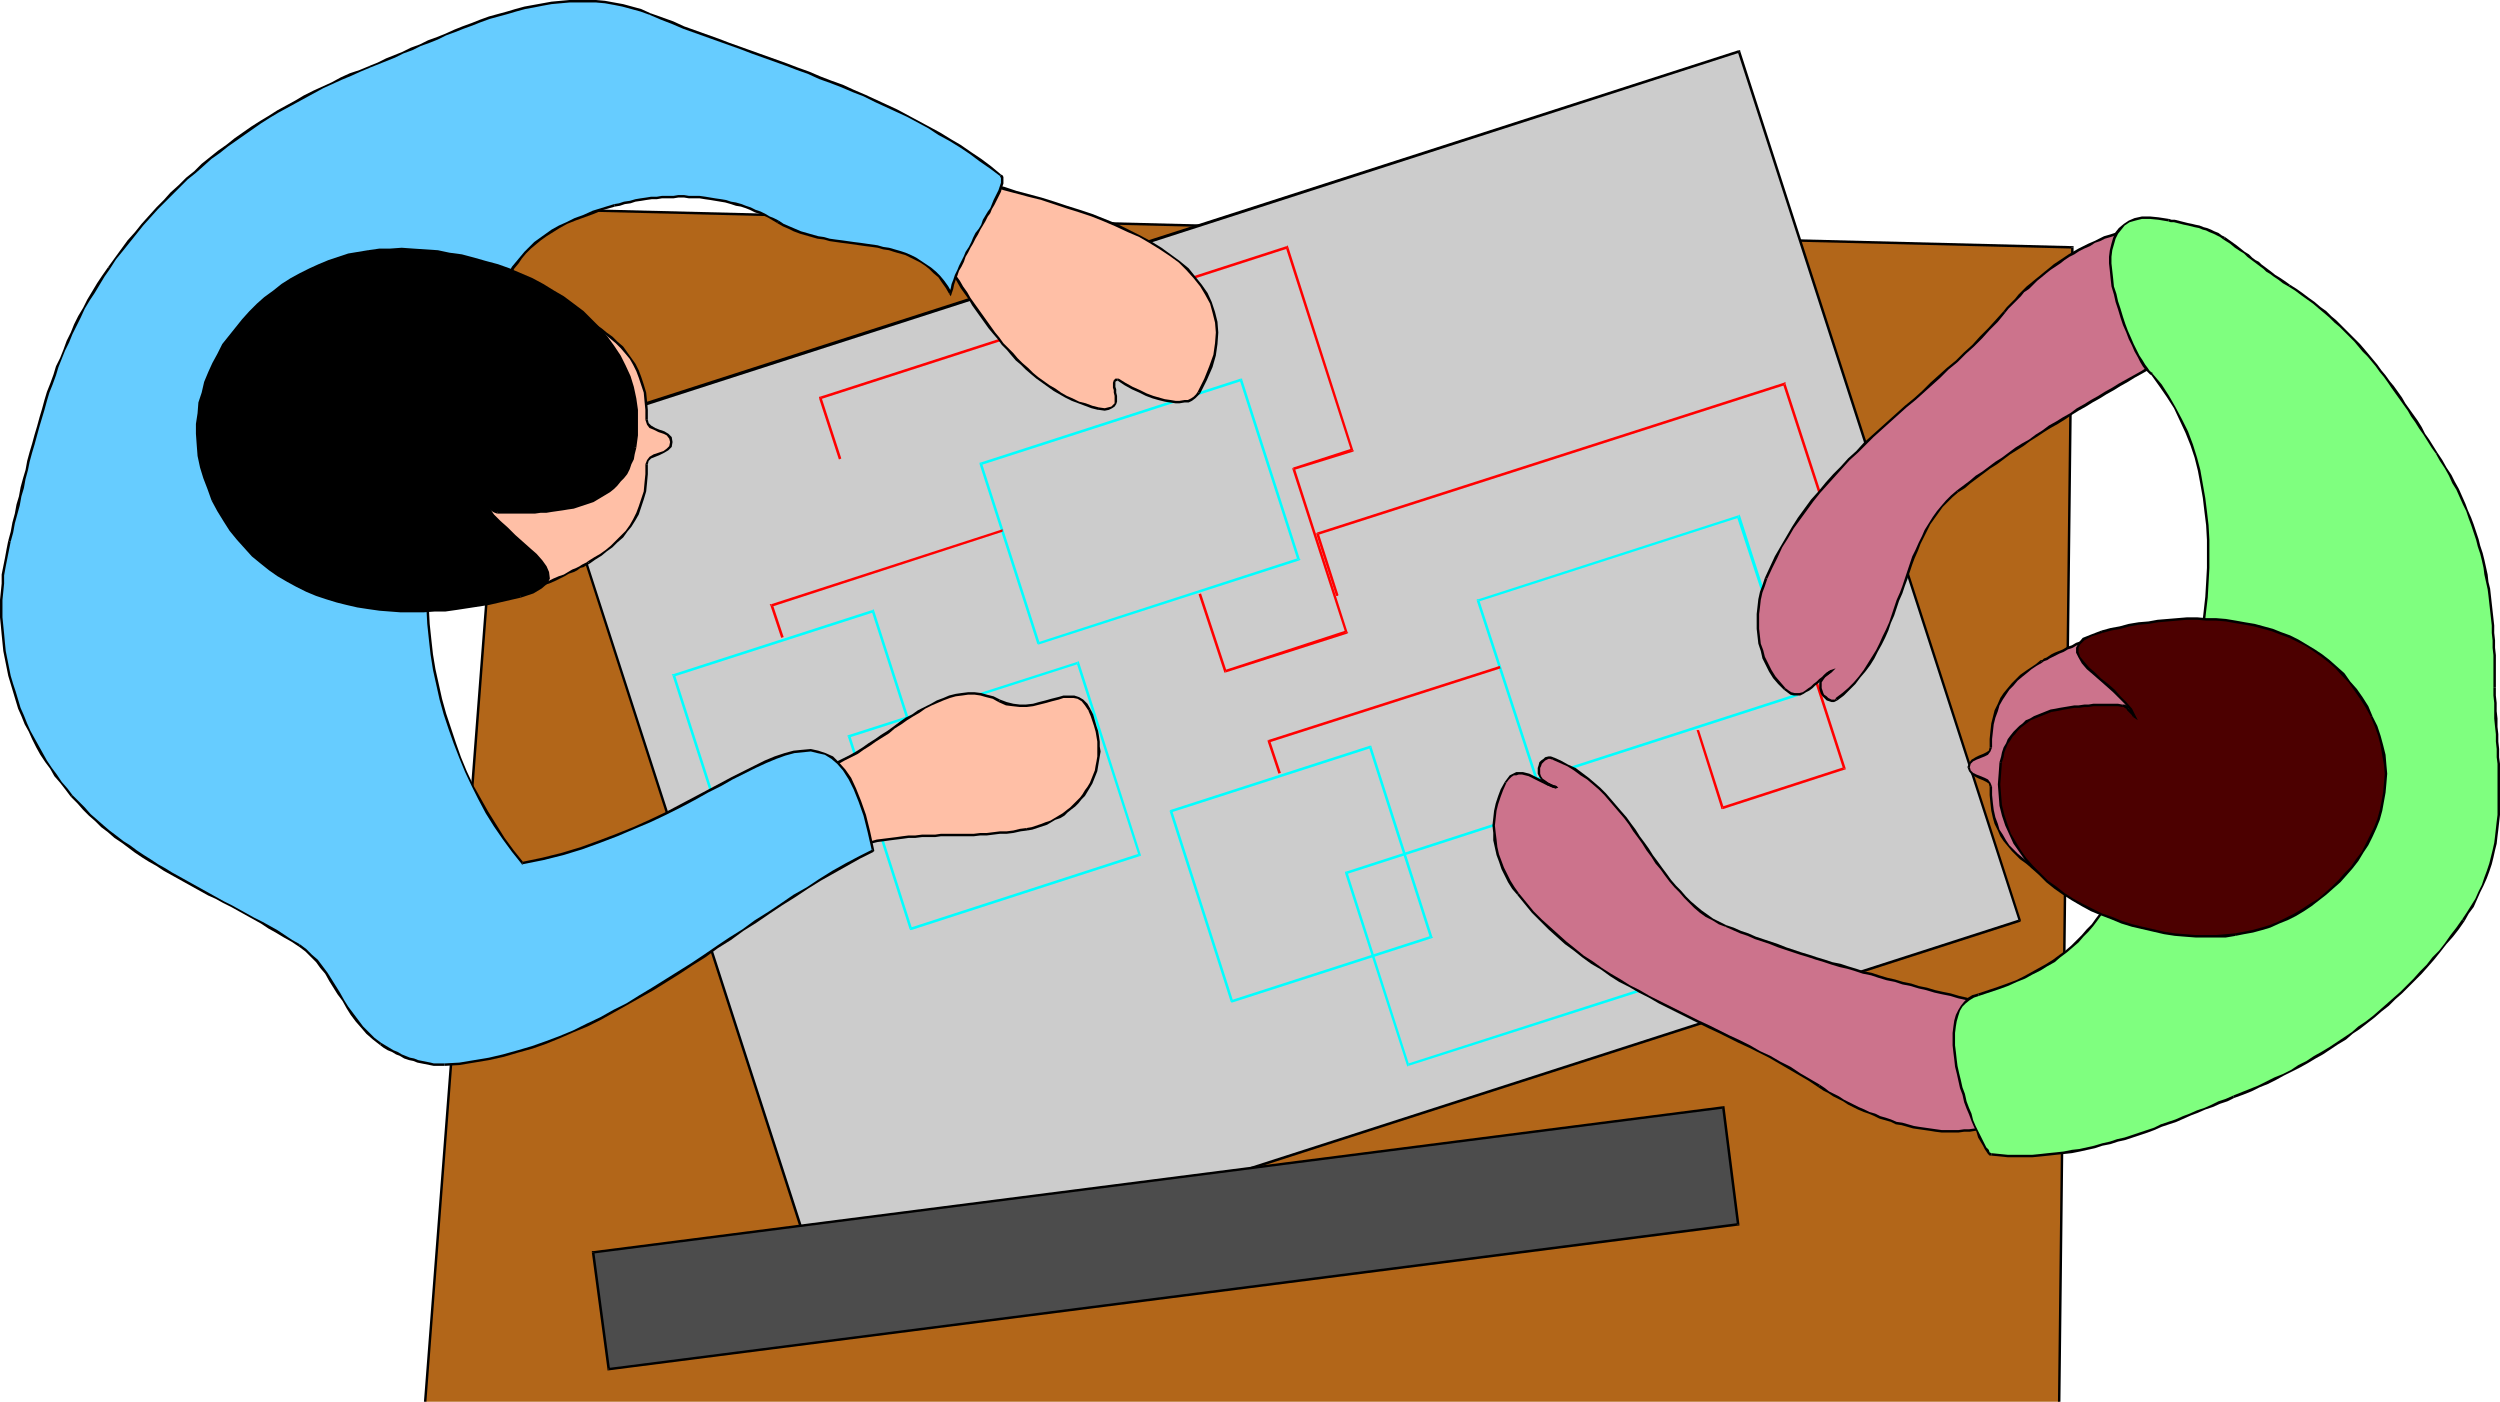 <?xml version="1.0" encoding="UTF-8" standalone="no"?>
<svg
   version="1.0"
   width="129.852mm"
   height="72.806mm"
   id="svg146"
   sodipodi:docname="Meeting 24.wmf"
   xmlns:inkscape="http://www.inkscape.org/namespaces/inkscape"
   xmlns:sodipodi="http://sodipodi.sourceforge.net/DTD/sodipodi-0.dtd"
   xmlns="http://www.w3.org/2000/svg"
   xmlns:svg="http://www.w3.org/2000/svg">
  <sodipodi:namedview
     id="namedview146"
     pagecolor="#ffffff"
     bordercolor="#000000"
     borderopacity="0.25"
     inkscape:showpageshadow="2"
     inkscape:pageopacity="0.0"
     inkscape:pagecheckerboard="0"
     inkscape:deskcolor="#d1d1d1"
     inkscape:document-units="mm" />
  <defs
     id="defs1">
    <pattern
       id="WMFhbasepattern"
       patternUnits="userSpaceOnUse"
       width="6"
       height="6"
       x="0"
       y="0" />
  </defs>
  <path
     style="fill:#b26619;fill-opacity:1;fill-rule:evenodd;stroke:none"
     d="m 83.547,275.171 17.776,-234.13 305.424,7.594 -2.424,226.536 z"
     id="path1" />
  <path
     style="fill:#000000;fill-opacity:1;fill-rule:evenodd;stroke:none"
     d="m 101.323,40.718 -0.162,0.162 -17.938,234.292 h 0.485 l 17.938,-234.13 -0.323,0.162 v -0.485 h -0.162 v 0.162 z"
     id="path2" />
  <path
     style="fill:#000000;fill-opacity:1;fill-rule:evenodd;stroke:none"
     d="m 407.07,48.636 -0.323,-0.323 -305.424,-7.594 v 0.485 l 305.424,7.594 -0.162,-0.162 h 0.485 V 48.313 h -0.323 z"
     id="path3" />
  <path
     style="fill:#000000;fill-opacity:1;fill-rule:evenodd;stroke:none"
     d="m 404.323,275.171 h 0.162 l 2.586,-226.536 h -0.485 l -2.586,226.536 z"
     id="path4" />
  <path
     style="fill:#cccccc;fill-opacity:1;fill-rule:evenodd;stroke:none"
     d="M 396.404,180.647 341.46,10.018 107.141,85.638 162.085,256.267 Z"
     id="path5" />
  <path
     style="fill:#000000;fill-opacity:1;fill-rule:evenodd;stroke:none"
     d="m 341.46,10.341 -0.323,-0.162 55.106,170.467 h 0.485 l -55.106,-170.629 -0.323,-0.162 0.323,0.162 V 9.856 h -0.323 z"
     id="path6" />
  <path
     style="fill:#000000;fill-opacity:1;fill-rule:evenodd;stroke:none"
     d="m 107.302,85.638 -0.162,0.323 234.32,-75.62 -0.162,-0.485 -234.32,75.458 -0.162,0.323 0.162,-0.323 -0.162,0.162 v 0.162 z"
     id="path7" />
  <path
     style="fill:#000000;fill-opacity:1;fill-rule:evenodd;stroke:none"
     d="m 162.085,255.943 0.323,0.162 -55.106,-170.467 h -0.485 l 55.106,170.629 0.323,0.162 -0.323,-0.162 v 0.323 l 0.323,-0.162 z"
     id="path8" />
  <path
     style="fill:#000000;fill-opacity:1;fill-rule:evenodd;stroke:none"
     d="m 396.243,180.647 0.162,-0.162 -234.32,75.458 0.162,0.485 234.32,-75.458 0.162,-0.323 -0.162,0.323 0.162,-0.162 v -0.162 z"
     id="path9" />
  <path
     style="fill:#00ffff;fill-opacity:1;fill-rule:evenodd;stroke:none"
     d="m 171.457,120.216 -0.323,-0.162 11.958,37.163 0.485,-0.162 -11.958,-37.163 -0.323,-0.162 0.323,0.162 -0.162,-0.323 -0.162,0.162 z"
     id="path10" />
  <path
     style="fill:#00ffff;fill-opacity:1;fill-rule:evenodd;stroke:none"
     d="m 132.512,132.496 -0.162,0.323 39.107,-12.603 -0.162,-0.485 -39.107,12.603 -0.162,0.323 0.162,-0.323 h -0.323 l 0.162,0.323 z"
     id="path11" />
  <path
     style="fill:#00ffff;fill-opacity:1;fill-rule:evenodd;stroke:none"
     d="m 144.147,169.498 0.323,0.162 -11.958,-37.163 -0.485,0.162 11.958,37.163 0.323,0.162 -0.323,-0.162 v 0.162 h 0.323 z"
     id="path12" />
  <path
     style="fill:#00ffff;fill-opacity:1;fill-rule:evenodd;stroke:none"
     d="m 183.093,157.218 0.162,-0.323 -39.107,12.603 0.162,0.485 39.107,-12.603 0.162,-0.323 -0.162,0.323 h 0.323 l -0.162,-0.323 z"
     id="path13" />
  <path
     style="fill:#00ffff;fill-opacity:1;fill-rule:evenodd;stroke:none"
     d="m 211.534,130.395 -0.162,-0.162 12.12,37.648 h 0.485 l -12.12,-37.81 -0.323,-0.162 0.323,0.162 -0.162,-0.323 -0.162,0.162 z"
     id="path14" />
  <path
     style="fill:#00ffff;fill-opacity:1;fill-rule:evenodd;stroke:none"
     d="m 166.933,144.453 -0.162,0.323 44.763,-14.381 v -0.485 l -44.925,14.381 -0.162,0.323 0.162,-0.323 -0.323,0.162 0.162,0.162 z"
     id="path15" />
  <path
     style="fill:#00ffff;fill-opacity:1;fill-rule:evenodd;stroke:none"
     d="m 178.729,182.101 0.323,0.162 -12.12,-37.81 -0.485,0.162 12.12,37.81 0.323,0.162 -0.323,-0.162 0.162,0.162 h 0.162 z"
     id="path16" />
  <path
     style="fill:#00ffff;fill-opacity:1;fill-rule:evenodd;stroke:none"
     d="m 223.493,167.882 0.162,-0.323 -44.925,14.542 0.162,0.485 44.925,-14.542 0.162,-0.162 -0.162,0.162 h 0.162 v -0.162 z"
     id="path17" />
  <path
     style="fill:#00ffff;fill-opacity:1;fill-rule:evenodd;stroke:none"
     d="m 243.693,74.812 -0.323,-0.162 11.312,35.225 0.485,-0.162 -11.312,-35.225 -0.323,-0.162 0.323,0.162 V 74.327 h -0.323 z"
     id="path18" />
  <path
     style="fill:#00ffff;fill-opacity:1;fill-rule:evenodd;stroke:none"
     d="m 192.789,90.97 -0.162,0.323 51.066,-16.481 -0.162,-0.485 -51.066,16.481 -0.162,0.323 0.162,-0.323 h -0.162 v 0.323 z"
     id="path19" />
  <path
     style="fill:#00ffff;fill-opacity:1;fill-rule:evenodd;stroke:none"
     d="m 203.939,126.033 0.162,0.162 -11.312,-35.225 -0.485,0.162 11.312,35.225 0.323,0.162 -0.323,-0.162 0.162,0.162 h 0.162 z"
     id="path20" />
  <path
     style="fill:#00ffff;fill-opacity:1;fill-rule:evenodd;stroke:none"
     d="m 254.681,109.875 0.162,-0.323 -50.904,16.481 v 0.485 l 51.066,-16.481 0.162,-0.323 -0.162,0.323 0.323,-0.162 -0.162,-0.162 z"
     id="path21" />
  <path
     style="fill:#ff0000;fill-opacity:1;fill-rule:evenodd;stroke:none"
     d="m 151.419,118.6 -0.162,0.323 2.101,6.302 0.485,-0.162 -2.101,-6.302 -0.162,0.323 -0.162,-0.485 h -0.323 l 0.162,0.323 z"
     id="path22" />
  <path
     style="fill:#ff0000;fill-opacity:1;fill-rule:evenodd;stroke:none"
     d="m 196.829,104.219 v -0.323 l -45.41,14.704 0.162,0.485 45.248,-14.704 z"
     id="path23" />
  <path
     style="fill:#ff0000;fill-opacity:1;fill-rule:evenodd;stroke:none"
     d="m 240.461,131.526 0.323,0.162 -5.01,-15.189 -0.485,0.162 5.01,15.189 0.323,0.162 -0.323,-0.162 v 0.162 h 0.323 z"
     id="path24" />
  <path
     style="fill:#ff0000;fill-opacity:1;fill-rule:evenodd;stroke:none"
     d="m 264.054,124.094 0.162,-0.323 -23.755,7.756 0.162,0.485 23.755,-7.594 0.162,-0.323 -0.162,0.323 0.323,-0.162 -0.162,-0.162 z"
     id="path25" />
  <path
     style="fill:#ff0000;fill-opacity:1;fill-rule:evenodd;stroke:none"
     d="m 253.873,91.778 -0.162,0.323 10.342,31.993 h 0.485 l -10.342,-32.155 -0.162,0.323 -0.162,-0.485 -0.162,0.162 v 0.162 z"
     id="path26" />
  <path
     style="fill:#ff0000;fill-opacity:1;fill-rule:evenodd;stroke:none"
     d="m 265.185,88.384 0.162,-0.323 -11.474,3.716 0.162,0.485 11.474,-3.555 0.162,-0.323 -0.162,0.323 0.323,-0.162 -0.162,-0.162 z"
     id="path27" />
  <path
     style="fill:#ff0000;fill-opacity:1;fill-rule:evenodd;stroke:none"
     d="m 252.742,48.797 -0.323,-0.162 12.766,39.749 h 0.485 l -12.766,-39.91 -0.323,-0.162 0.323,0.162 -0.162,-0.323 -0.162,0.162 z"
     id="path28" />
  <path
     style="fill:#ff0000;fill-opacity:1;fill-rule:evenodd;stroke:none"
     d="m 161.277,78.043 -0.162,0.323 91.627,-29.569 -0.162,-0.485 -91.627,29.569 -0.162,0.323 0.162,-0.323 h -0.162 v 0.323 z"
     id="path29" />
  <path
     style="fill:#ff0000;fill-opacity:1;fill-rule:evenodd;stroke:none"
     d="m 164.832,90.162 0.323,-0.162 -3.878,-11.957 -0.485,0.162 3.878,11.957 z"
     id="path30" />
  <path
     style="fill:#00ffff;fill-opacity:1;fill-rule:evenodd;stroke:none"
     d="m 269.064,146.877 -0.323,-0.162 11.958,37.325 0.485,-0.162 -11.958,-37.325 -0.323,-0.162 0.323,0.162 v -0.162 h -0.323 z"
     id="path31" />
  <path
     style="fill:#00ffff;fill-opacity:1;fill-rule:evenodd;stroke:none"
     d="m 230.118,159.157 -0.162,0.323 39.107,-12.603 -0.162,-0.485 -39.107,12.603 -0.162,0.323 0.162,-0.323 -0.162,0.162 v 0.162 z"
     id="path32" />
  <path
     style="fill:#00ffff;fill-opacity:1;fill-rule:evenodd;stroke:none"
     d="m 241.753,196.32 0.323,0.162 -11.958,-37.325 -0.485,0.162 11.958,37.325 0.323,0.162 -0.323,-0.162 0.162,0.162 h 0.162 z"
     id="path33" />
  <path
     style="fill:#00ffff;fill-opacity:1;fill-rule:evenodd;stroke:none"
     d="m 280.699,184.04 0.162,-0.323 -39.107,12.603 0.162,0.485 39.107,-12.603 0.162,-0.323 -0.162,0.323 0.323,-0.162 -0.162,-0.162 z"
     id="path34" />
  <path
     style="fill:#00ffff;fill-opacity:1;fill-rule:evenodd;stroke:none"
     d="m 309.302,157.056 -0.323,-0.162 12.12,37.81 0.485,-0.162 -12.12,-37.81 -0.323,-0.162 0.323,0.162 -0.162,-0.162 h -0.162 z"
     id="path35" />
  <path
     style="fill:#00ffff;fill-opacity:1;fill-rule:evenodd;stroke:none"
     d="m 264.539,171.275 -0.162,0.323 44.925,-14.542 -0.162,-0.485 -44.925,14.542 -0.162,0.323 0.162,-0.323 h -0.162 v 0.323 z"
     id="path36" />
  <path
     style="fill:#00ffff;fill-opacity:1;fill-rule:evenodd;stroke:none"
     d="m 276.497,208.762 0.162,0.323 -12.12,-37.81 -0.485,0.162 12.12,37.648 0.323,0.162 -0.323,-0.162 0.162,0.323 0.162,-0.162 z"
     id="path37" />
  <path
     style="fill:#00ffff;fill-opacity:1;fill-rule:evenodd;stroke:none"
     d="m 321.099,194.704 0.162,-0.323 -44.763,14.381 v 0.485 l 44.925,-14.381 0.162,-0.323 -0.162,0.323 h 0.162 v -0.323 z"
     id="path38" />
  <path
     style="fill:#00ffff;fill-opacity:1;fill-rule:evenodd;stroke:none"
     d="m 341.299,101.634 -0.323,-0.162 11.474,35.063 h 0.485 l -11.312,-35.225 -0.323,-0.162 0.323,0.162 -0.162,-0.323 -0.162,0.162 z"
     id="path39" />
  <path
     style="fill:#00ffff;fill-opacity:1;fill-rule:evenodd;stroke:none"
     d="m 290.395,117.792 -0.162,0.323 51.066,-16.481 v -0.485 l -51.066,16.481 -0.323,0.323 0.323,-0.323 h -0.323 v 0.323 z"
     id="path40" />
  <path
     style="fill:#00ffff;fill-opacity:1;fill-rule:evenodd;stroke:none"
     d="m 301.545,152.694 0.323,0.162 -11.474,-35.063 -0.485,0.162 11.474,35.063 0.323,0.162 -0.323,-0.162 v 0.162 h 0.323 z"
     id="path41" />
  <path
     style="fill:#00ffff;fill-opacity:1;fill-rule:evenodd;stroke:none"
     d="m 352.449,136.535 0.162,-0.323 -51.066,16.481 0.162,0.485 51.066,-16.481 0.162,-0.162 -0.162,0.162 h 0.162 v -0.162 z"
     id="path42" />
  <path
     style="fill:#ff0000;fill-opacity:1;fill-rule:evenodd;stroke:none"
     d="m 249.025,145.261 -0.162,0.323 2.101,6.302 0.485,-0.162 -2.101,-6.302 -0.162,0.323 -0.162,-0.485 h -0.162 v 0.323 z"
     id="path43" />
  <path
     style="fill:#ff0000;fill-opacity:1;fill-rule:evenodd;stroke:none"
     d="m 294.435,130.88 v -0.162 l -45.41,14.542 0.162,0.485 45.41,-14.542 z"
     id="path44" />
  <path
     style="fill:#ff0000;fill-opacity:1;fill-rule:evenodd;stroke:none"
     d="m 338.067,158.349 0.323,0.162 -4.848,-15.189 h -0.485 l 4.848,15.35 0.323,0.162 -0.323,-0.162 v 0.162 h 0.323 z"
     id="path45" />
  <path
     style="fill:#ff0000;fill-opacity:1;fill-rule:evenodd;stroke:none"
     d="m 361.822,150.916 0.162,-0.323 -23.917,7.756 0.162,0.485 23.917,-7.756 0.162,-0.323 -0.162,0.323 h 0.162 v -0.323 z"
     id="path46" />
  <path
     style="fill:#ff0000;fill-opacity:1;fill-rule:evenodd;stroke:none"
     d="m 351.641,118.6 -0.162,0.323 10.342,31.993 0.485,-0.162 -10.342,-31.993 -0.162,0.323 -0.162,-0.485 -0.323,0.162 0.162,0.162 z"
     id="path47" />
  <path
     style="fill:#ff0000;fill-opacity:1;fill-rule:evenodd;stroke:none"
     d="m 362.953,115.207 0.162,-0.323 -11.474,3.716 0.162,0.485 11.474,-3.716 0.162,-0.323 -0.162,0.323 h 0.162 v -0.323 z"
     id="path48" />
  <path
     style="fill:#ff0000;fill-opacity:1;fill-rule:evenodd;stroke:none"
     d="m 350.348,75.62 -0.323,-0.162 12.928,39.749 0.485,-0.162 -12.928,-39.749 -0.323,-0.162 0.323,0.162 v -0.323 l -0.323,0.162 z"
     id="path49" />
  <path
     style="fill:#ff0000;fill-opacity:1;fill-rule:evenodd;stroke:none"
     d="m 258.883,104.704 -0.162,0.323 91.627,-29.408 -0.162,-0.485 -91.627,29.408 -0.162,0.323 0.162,-0.323 -0.162,0.162 v 0.162 z"
     id="path50" />
  <path
     style="fill:#ff0000;fill-opacity:1;fill-rule:evenodd;stroke:none"
     d="m 262.6,116.984 0.162,-0.162 -3.878,-12.119 -0.485,0.162 3.878,12.119 z"
     id="path51" />
  <path
     style="fill:#4c4c4c;fill-opacity:1;fill-rule:evenodd;stroke:none"
     d="m 341.137,240.27 -2.909,-22.783 -221.715,28.277 2.909,22.944 z"
     id="path52" />
  <path
     style="fill:#000000;fill-opacity:1;fill-rule:evenodd;stroke:none"
     d="m 338.228,217.649 -0.162,-0.162 2.909,22.944 0.485,-0.162 -2.909,-22.944 -0.323,-0.162 0.323,0.162 v -0.162 h -0.323 z"
     id="path53" />
  <path
     style="fill:#000000;fill-opacity:1;fill-rule:evenodd;stroke:none"
     d="m 116.675,245.764 -0.162,0.323 221.715,-28.438 v -0.485 l -221.715,28.438 -0.323,0.323 0.323,-0.323 h -0.323 v 0.323 z"
     id="path54" />
  <path
     style="fill:#000000;fill-opacity:1;fill-rule:evenodd;stroke:none"
     d="m 119.422,268.547 0.323,0.162 -3.07,-22.944 -0.485,0.162 3.07,22.944 0.162,0.162 -0.162,-0.162 v 0.162 h 0.162 z"
     id="path55" />
  <path
     style="fill:#000000;fill-opacity:1;fill-rule:evenodd;stroke:none"
     d="m 340.976,240.432 0.162,-0.323 -221.715,28.438 v 0.485 l 221.877,-28.438 0.162,-0.323 -0.162,0.323 h 0.162 v -0.323 z"
     id="path56" />
  <path
     style="fill:#ffbfa6;fill-opacity:1;fill-rule:evenodd;stroke:none"
     d="m 185.355,50.736 0.646,1.131 0.808,1.131 0.646,1.131 0.646,1.131 0.808,1.131 0.646,1.131 0.808,1.131 0.808,1.131 0.646,1.131 0.808,1.131 0.808,1.131 0.808,1.131 0.808,0.969 0.97,1.131 0.808,1.131 0.97,0.969 0.808,0.969 0.97,1.131 0.97,0.808 1.131,0.969 0.97,0.969 0.97,0.808 1.131,0.808 1.131,0.808 1.131,0.808 1.131,0.646 1.131,0.646 1.293,0.646 1.131,0.485 1.293,0.485 1.293,0.323 1.454,0.485 h 1.131 0.808 l 0.485,-0.323 0.485,-0.323 0.323,-0.323 v -0.485 l 0.162,-0.646 -0.162,-0.485 v -0.646 l -0.162,-0.485 v -0.646 l -0.162,-0.485 v -0.323 l 0.162,-0.323 0.162,-0.162 0.485,-0.162 1.454,0.969 1.454,0.646 1.293,0.808 1.454,0.485 1.131,0.485 1.293,0.485 1.131,0.323 1.131,0.162 h 0.97 l 0.808,0.162 0.97,-0.162 0.808,-0.162 0.646,-0.323 0.485,-0.323 0.485,-0.485 0.485,-0.485 1.293,-2.585 0.97,-2.424 0.646,-2.424 0.485,-2.101 V 65.278 63.34 l -0.485,-1.939 -0.646,-1.939 -0.808,-1.777 -1.131,-1.616 -1.293,-1.616 -1.454,-1.616 -1.616,-1.454 -1.616,-1.293 -1.939,-1.293 -2.101,-1.293 -2.101,-1.131 -2.101,-1.131 -2.424,-0.969 -2.262,-0.969 -2.586,-0.969 -2.424,-0.969 -2.424,-0.808 -2.586,-0.808 -2.424,-0.646 -2.424,-0.808 -2.424,-0.646 -2.424,-0.646 -2.424,-0.646 -2.262,-0.485 -2.101,-0.646 -2.101,-0.485 z"
     id="path57" />
  <path
     style="fill:#000000;fill-opacity:1;fill-rule:evenodd;stroke:none"
     d="m 215.736,79.982 v 0 l -1.293,-0.323 -1.293,-0.485 -1.293,-0.323 -1.293,-0.646 -1.131,-0.485 -1.131,-0.646 -1.131,-0.808 -1.131,-0.646 -1.131,-0.808 -1.131,-0.808 -0.97,-0.808 -0.97,-0.969 -1.131,-0.969 -0.97,-0.969 -0.808,-0.969 -0.97,-0.969 -0.97,-0.969 -0.808,-1.131 -0.808,-0.969 -0.808,-1.131 -0.808,-1.131 -0.808,-1.131 -0.808,-1.131 -0.808,-1.131 -0.808,-1.131 -0.646,-1.131 -0.808,-1.131 -0.646,-1.131 -0.808,-1.131 -0.646,-1.131 -0.646,-1.131 -0.646,-1.131 -0.485,0.323 0.646,1.131 0.646,1.131 0.808,1.131 0.646,1.131 0.646,1.131 0.808,1.131 0.808,1.131 0.646,1.131 0.808,1.131 0.808,1.131 0.808,1.131 0.808,1.131 0.808,0.969 0.97,1.131 0.808,1.131 0.97,0.969 0.808,0.969 0.97,1.131 0.97,0.808 0.97,0.969 1.131,0.969 0.97,0.808 1.131,0.808 1.131,0.808 1.131,0.808 1.131,0.646 1.131,0.646 1.293,0.646 1.293,0.485 1.293,0.485 1.293,0.485 1.293,0.323 h 0.162 -0.162 0.162 v 0 z"
     id="path58" />
  <path
     style="fill:#000000;fill-opacity:1;fill-rule:evenodd;stroke:none"
     d="m 219.614,74.327 h -0.162 -0.485 l -0.323,0.323 -0.162,0.485 v 0.323 0.646 l 0.162,0.485 v 0.485 l 0.162,0.646 v 0.485 0.485 0.485 l -0.323,0.323 -0.323,0.323 -0.646,0.162 -0.646,0.162 -1.131,-0.162 v 0.485 l 1.131,0.162 0.808,-0.162 0.646,-0.323 0.485,-0.323 0.323,-0.485 0.162,-0.485 V 78.205 77.72 l -0.162,-0.646 v -0.646 l -0.162,-0.485 v -0.485 -0.323 -0.162 l 0.162,-0.162 h 0.323 l -0.162,-0.162 0.323,-0.323 h -0.162 v 0 z"
     id="path59" />
  <path
     style="fill:#000000;fill-opacity:1;fill-rule:evenodd;stroke:none"
     d="m 235.128,76.912 v 0 l -0.323,0.485 -0.485,0.485 -0.485,0.323 -0.646,0.323 h -0.646 l -0.97,0.162 h -0.808 l -0.97,-0.162 -1.131,-0.162 -1.131,-0.323 -1.131,-0.323 -1.293,-0.485 -1.293,-0.646 -1.454,-0.646 -1.454,-0.808 -1.293,-0.808 -0.323,0.323 1.454,0.969 1.454,0.808 1.454,0.646 1.293,0.646 1.293,0.485 1.131,0.323 1.293,0.323 0.97,0.162 1.131,0.162 h 0.808 l 0.97,-0.162 h 0.808 l 0.646,-0.323 0.646,-0.485 0.485,-0.485 0.485,-0.485 v 0 z"
     id="path60" />
  <path
     style="fill:#000000;fill-opacity:1;fill-rule:evenodd;stroke:none"
     d="m 188.587,34.74 -0.323,0.162 1.939,0.646 2.262,0.485 2.262,0.646 2.262,0.646 2.424,0.646 2.424,0.646 2.586,0.646 2.424,0.808 2.424,0.808 2.586,0.808 2.424,0.808 2.424,0.969 2.262,0.969 2.424,1.131 2.262,0.969 1.939,1.131 2.101,1.293 1.939,1.293 1.778,1.293 1.454,1.454 1.454,1.616 1.293,1.616 0.97,1.616 0.97,1.777 0.485,1.777 0.485,1.939 0.162,1.939 -0.162,2.101 -0.323,2.262 -0.808,2.262 -0.97,2.424 -1.293,2.585 0.485,0.323 1.293,-2.585 1.131,-2.585 0.646,-2.262 0.323,-2.262 0.162,-2.262 -0.162,-2.101 -0.485,-1.939 -0.646,-1.939 -0.808,-1.777 -1.131,-1.616 -1.293,-1.616 -1.293,-1.616 -1.778,-1.454 -1.778,-1.293 -1.778,-1.293 -2.101,-1.293 -2.101,-1.131 -2.262,-1.131 -2.262,-1.131 -2.424,-0.969 -2.424,-0.969 -2.424,-0.808 -2.586,-0.808 -2.424,-0.808 -2.586,-0.808 -2.424,-0.646 -2.424,-0.646 -2.424,-0.808 -2.262,-0.485 -2.262,-0.646 -2.262,-0.485 -2.101,-0.646 -0.323,0.323 0.323,-0.323 h -0.162 l -0.162,0.323 z"
     id="path61" />
  <path
     style="fill:#000000;fill-opacity:1;fill-rule:evenodd;stroke:none"
     d="m 185.678,50.575 v 0.162 l 2.909,-15.996 h -0.646 l -2.747,15.996 v 0.162 -0.162 0 0.162 z"
     id="path62" />
  <path
     style="fill:#ffbfa6;fill-opacity:1;fill-rule:evenodd;stroke:none"
     d="m 156.913,151.401 h 1.293 l 1.293,-0.162 1.293,-0.323 1.293,-0.323 1.131,-0.323 1.293,-0.646 1.293,-0.485 1.131,-0.646 1.293,-0.808 1.293,-0.808 1.131,-0.646 1.293,-0.969 1.131,-0.808 1.293,-0.808 1.131,-0.808 1.293,-0.808 1.131,-0.808 1.293,-0.808 1.131,-0.808 1.293,-0.646 1.131,-0.646 1.293,-0.646 1.131,-0.485 1.293,-0.323 1.131,-0.323 1.293,-0.323 h 1.131 1.293 1.131 l 1.293,0.323 1.131,0.485 1.293,0.646 1.293,0.485 1.293,0.323 1.454,0.162 1.293,-0.162 1.293,-0.162 1.293,-0.323 1.131,-0.323 1.293,-0.323 1.131,-0.323 1.131,-0.162 0.97,-0.162 h 0.97 l 0.97,0.323 0.808,0.485 0.808,0.808 0.485,0.969 0.485,1.131 0.485,0.969 0.323,1.131 0.162,0.969 0.323,1.131 0.162,0.969 v 0.969 0.969 0.969 l -0.162,0.969 -0.162,0.969 -0.323,0.808 -0.162,0.969 -0.323,0.808 -0.485,0.808 -0.323,0.808 -0.485,0.646 -0.646,0.808 -0.485,0.646 -0.646,0.646 -0.646,0.808 -0.646,0.485 -0.808,0.646 -0.646,0.485 -0.808,0.485 -0.808,0.485 -0.97,0.485 -0.808,0.323 -0.97,0.485 -0.808,0.162 -1.131,0.323 -0.97,0.162 -1.293,0.323 -1.293,0.162 -1.293,0.162 -1.293,0.162 -1.293,0.162 h -1.293 l -1.293,0.162 h -1.293 -1.293 l -1.293,0.162 h -1.293 -1.293 -1.293 -1.131 -1.293 l -1.293,0.162 h -1.293 l -1.293,0.162 h -1.131 l -1.293,0.162 -1.293,0.162 -1.293,0.323 -1.131,0.162 -1.293,0.323 -1.293,0.323 -1.131,0.323 -1.293,0.485 -1.293,0.323 -1.131,0.646 -1.293,0.485 -1.131,0.646 -1.293,0.808 z"
     id="path63" />
  <path
     style="fill:#000000;fill-opacity:1;fill-rule:evenodd;stroke:none"
     d="m 196.344,137.343 v 0 l -1.293,-0.646 -1.293,-0.323 -1.131,-0.323 -1.293,-0.162 h -1.293 l -1.293,0.162 -1.131,0.162 -1.293,0.323 -1.131,0.485 -1.293,0.485 -1.131,0.646 -1.293,0.646 -1.293,0.646 -1.131,0.808 -1.293,0.646 -1.131,0.808 -1.293,0.969 -1.131,0.808 -1.293,0.808 -1.131,0.808 -1.293,0.808 -1.131,0.808 -1.293,0.808 -1.131,0.646 -1.293,0.646 -1.293,0.646 -1.131,0.485 -1.293,0.485 -1.131,0.323 -1.293,0.323 h -1.293 -1.293 v 0.485 h 1.293 1.293 l 1.293,-0.323 1.293,-0.323 1.293,-0.485 1.293,-0.485 1.131,-0.646 1.293,-0.646 1.293,-0.646 1.131,-0.808 1.293,-0.808 1.131,-0.808 1.293,-0.808 1.293,-0.808 1.131,-0.969 1.293,-0.808 1.131,-0.808 1.293,-0.808 1.131,-0.646 1.131,-0.808 1.293,-0.646 1.131,-0.485 1.131,-0.485 1.293,-0.485 1.131,-0.323 1.293,-0.162 1.131,-0.162 h 1.293 l 1.131,0.162 1.131,0.323 1.293,0.323 1.131,0.646 v 0 z"
     id="path64" />
  <path
     style="fill:#000000;fill-opacity:1;fill-rule:evenodd;stroke:none"
     d="m 214.12,139.282 v 0 l -0.646,-1.131 -0.808,-0.808 -0.808,-0.485 -0.97,-0.323 h -1.131 -0.97 l -1.131,0.323 -1.293,0.323 -1.131,0.323 -1.293,0.323 -1.131,0.323 -1.454,0.162 h -1.131 l -1.293,-0.162 -1.293,-0.323 -1.293,-0.485 -0.323,0.485 1.454,0.646 1.293,0.162 1.454,0.162 h 1.293 l 1.293,-0.162 1.293,-0.323 1.293,-0.323 1.131,-0.323 1.293,-0.323 0.97,-0.323 h 0.97 0.97 l 0.808,0.162 0.808,0.485 0.646,0.808 0.646,0.969 v 0 z"
     id="path65" />
  <path
     style="fill:#000000;fill-opacity:1;fill-rule:evenodd;stroke:none"
     d="m 201.677,163.035 v 0 l 0.97,-0.162 0.97,-0.323 0.97,-0.323 0.97,-0.323 0.808,-0.485 0.808,-0.485 0.97,-0.323 0.808,-0.485 0.646,-0.646 0.808,-0.646 0.646,-0.485 0.646,-0.646 0.646,-0.808 0.646,-0.646 0.485,-0.808 0.485,-0.808 0.485,-0.808 0.323,-0.808 0.323,-0.808 0.323,-0.808 0.162,-0.969 0.162,-0.969 0.162,-0.969 0.162,-0.969 -0.162,-0.969 v -0.969 l -0.162,-1.131 -0.162,-0.969 -0.323,-0.969 -0.323,-1.131 -0.323,-1.131 -0.485,-0.969 -0.485,0.162 0.485,1.131 0.323,0.969 0.323,0.969 0.323,1.131 0.162,0.969 0.162,0.969 v 0.969 0.969 0.969 l -0.162,0.969 -0.162,0.808 -0.162,0.969 -0.323,0.808 -0.323,0.808 -0.323,0.808 -0.485,0.808 -0.485,0.646 -0.485,0.808 -0.485,0.646 -0.646,0.646 -0.646,0.646 -0.646,0.646 -0.646,0.485 -0.808,0.646 -0.808,0.485 -0.808,0.485 -0.808,0.485 -0.97,0.323 -0.808,0.323 -0.97,0.323 -0.97,0.323 -0.97,0.162 v 0 z"
     id="path66" />
  <path
     style="fill:#000000;fill-opacity:1;fill-rule:evenodd;stroke:none"
     d="m 160.953,169.498 0.323,0.162 1.131,-0.646 1.293,-0.646 1.131,-0.646 1.293,-0.485 1.293,-0.485 1.131,-0.323 1.293,-0.485 1.131,-0.323 1.293,-0.323 1.293,-0.162 1.131,-0.162 1.293,-0.162 1.293,-0.162 1.131,-0.162 h 1.293 l 1.293,-0.162 h 1.293 1.293 l 1.131,-0.162 h 1.293 1.293 1.293 1.293 1.293 l 1.293,-0.162 h 1.293 l 1.293,-0.162 1.293,-0.162 h 1.293 l 1.293,-0.162 1.454,-0.323 1.293,-0.162 -0.162,-0.485 -1.293,0.162 -1.293,0.323 -1.293,0.162 h -1.293 l -1.293,0.162 -1.293,0.162 h -1.293 l -1.293,0.162 h -1.293 -1.293 -1.293 -1.293 -1.293 l -1.131,0.162 h -1.293 -1.293 l -1.293,0.162 h -1.293 l -1.293,0.162 -1.131,0.162 -1.293,0.162 -1.293,0.162 -1.293,0.162 -1.131,0.323 -1.293,0.323 -1.293,0.485 -1.131,0.323 -1.293,0.485 -1.293,0.485 -1.131,0.646 -1.293,0.646 -1.293,0.808 0.485,0.162 h -0.485 v 0.323 l 0.323,-0.162 z"
     id="path67" />
  <path
     style="fill:#000000;fill-opacity:1;fill-rule:evenodd;stroke:none"
     d="m 156.913,151.078 -0.162,0.323 4.202,18.097 h 0.485 l -4.202,-18.097 -0.323,0.162 v -0.485 h -0.323 l 0.162,0.323 z"
     id="path68" />
  <path
     style="fill:#66ccff;fill-opacity:1;fill-rule:evenodd;stroke:none"
     d="m 89.849,77.882 -0.97,2.908 -0.808,2.908 -0.808,2.747 -0.808,3.07 -0.646,2.908 -0.485,2.908 -0.485,3.07 -0.485,2.908 -0.323,3.07 -0.162,3.07 -0.162,2.908 v 3.07 3.07 l 0.162,2.908 0.162,3.07 0.323,3.07 0.485,2.908 0.485,3.07 0.646,2.908 0.646,2.908 0.808,2.908 0.808,2.908 0.97,2.747 1.131,2.747 1.131,2.747 1.293,2.747 1.454,2.747 1.454,2.585 1.616,2.585 1.616,2.585 1.778,2.424 1.939,2.424 4.04,-0.808 3.878,-1.131 3.717,-1.131 3.555,-1.131 3.394,-1.293 3.232,-1.454 3.07,-1.454 3.07,-1.454 2.909,-1.454 2.747,-1.293 2.586,-1.454 2.586,-1.293 2.424,-1.454 2.262,-1.131 2.101,-1.131 2.101,-0.808 1.939,-0.808 1.939,-0.808 1.616,-0.323 1.778,-0.323 h 1.616 l 1.454,0.162 1.293,0.485 1.454,0.808 1.131,0.969 1.131,1.293 1.131,1.777 1.131,2.101 0.97,2.262 0.808,2.908 0.97,3.232 0.646,3.555 -2.586,1.454 -2.586,1.293 -2.586,1.616 -2.586,1.454 -2.424,1.616 -2.586,1.616 -2.586,1.616 -2.424,1.616 -2.586,1.616 -2.424,1.777 -2.586,1.616 -2.586,1.777 -2.424,1.616 -2.586,1.616 -2.424,1.616 -2.586,1.777 -2.586,1.454 -2.586,1.616 -2.424,1.454 -2.747,1.454 -2.586,1.293 -2.586,1.293 -2.586,1.293 -2.747,1.131 -2.747,0.969 -2.747,1.131 -2.747,0.808 -2.747,0.646 -2.909,0.808 -2.909,0.485 -2.909,0.323 -2.909,0.323 h -0.646 -0.646 l -0.808,-0.162 h -0.808 l -0.646,-0.162 -0.808,-0.162 -0.808,-0.323 -0.808,-0.162 -0.97,-0.323 -0.808,-0.323 -0.808,-0.323 -0.808,-0.323 -0.808,-0.485 -0.808,-0.485 -0.808,-0.323 -0.646,-0.646 -1.454,-0.969 -1.131,-1.131 -1.131,-1.131 -0.97,-1.293 -0.97,-1.293 -0.97,-1.293 -0.808,-1.454 -0.808,-1.293 -0.808,-1.293 -0.808,-1.293 -0.97,-1.293 -0.808,-1.293 -0.97,-1.131 -1.131,-1.131 -1.131,-1.131 -1.131,-0.808 -1.616,-0.969 -1.454,-0.969 -1.454,-0.808 -1.454,-0.969 -1.454,-0.808 -1.454,-0.808 -1.616,-0.808 -1.454,-0.808 -1.454,-0.808 -1.454,-0.808 -1.454,-0.808 -1.616,-0.808 -1.293,-0.808 -1.616,-0.808 -1.454,-0.808 -1.454,-0.808 -1.293,-0.808 -1.454,-0.808 -1.454,-0.808 -1.454,-0.808 -1.293,-0.969 -1.454,-0.808 -1.293,-0.969 -1.293,-0.969 -1.454,-0.969 -1.293,-1.131 -1.293,-0.969 -1.131,-1.131 -1.293,-1.131 -1.131,-1.293 -1.131,-1.131 -1.293,-1.293 -0.97,-1.293 -1.131,-1.454 -0.97,-1.293 -0.97,-1.454 -0.97,-1.293 -0.808,-1.454 -0.808,-1.454 -0.808,-1.454 -0.808,-1.454 -0.646,-1.616 -0.646,-1.454 -0.646,-1.616 -0.646,-1.454 -0.485,-1.616 -0.485,-1.616 -0.323,-1.616 -0.485,-1.616 -0.323,-1.616 -0.162,-1.616 -0.323,-1.616 -0.162,-1.616 -0.162,-1.777 v -1.616 -1.616 -1.777 -1.616 l 0.162,-1.616 0.162,-1.777 0.162,-1.616 0.323,-1.616 0.323,-1.777 0.485,-1.616 0.323,-1.777 0.485,-1.777 0.323,-1.616 0.485,-1.777 0.485,-1.777 0.323,-1.777 0.485,-1.616 0.323,-1.777 0.485,-1.777 0.485,-1.616 0.323,-1.777 0.485,-1.777 0.485,-1.616 0.485,-1.616 0.485,-1.777 0.646,-1.616 0.485,-1.777 0.485,-1.616 0.646,-1.616 0.646,-1.777 0.646,-1.616 0.646,-1.616 0.646,-1.616 0.808,-1.616 0.808,-1.616 0.808,-1.616 0.808,-1.616 0.808,-1.616 0.97,-1.616 0.97,-1.616 1.131,-1.616 0.97,-1.454 1.293,-1.939 1.293,-1.616 1.293,-1.777 1.454,-1.616 1.293,-1.616 1.454,-1.616 1.454,-1.616 1.454,-1.454 1.454,-1.454 1.454,-1.454 1.454,-1.454 1.616,-1.293 1.454,-1.454 1.616,-1.293 1.616,-1.131 1.616,-1.293 1.616,-1.131 1.616,-1.293 1.616,-1.131 1.616,-0.969 1.778,-1.131 1.778,-0.969 1.616,-1.131 1.778,-0.969 1.778,-0.969 1.778,-0.808 1.778,-0.969 1.778,-0.808 1.939,-0.808 1.778,-0.808 1.939,-0.808 1.778,-0.808 1.616,-0.646 1.616,-0.646 1.778,-0.808 1.616,-0.646 L 80.8,9.695 82.416,8.887 84.194,8.241 85.81,7.433 87.587,6.786 89.203,6.14 90.981,5.494 92.597,4.847 94.374,4.201 96.152,3.555 97.768,2.908 l 1.778,-0.485 1.778,-0.485 1.778,-0.323 1.616,-0.485 1.778,-0.323 1.778,-0.323 1.778,-0.162 1.778,-0.162 h 1.616 1.778 l 1.778,0.162 1.778,0.162 1.778,0.162 1.778,0.323 1.778,0.485 1.778,0.646 1.616,0.646 2.262,0.808 2.262,0.969 2.262,0.808 2.262,0.808 2.262,0.969 2.101,0.808 2.262,0.808 2.262,0.808 2.262,0.808 2.101,0.646 2.262,0.808 2.262,0.808 2.262,0.969 2.101,0.808 2.262,0.808 2.262,0.808 2.101,0.969 2.101,0.808 2.262,0.969 2.101,0.969 2.101,0.969 2.262,1.131 2.101,0.969 2.101,1.131 2.101,1.131 1.939,1.131 2.101,1.293 2.101,1.293 1.939,1.293 1.939,1.454 2.101,1.293 1.939,1.616 0.162,0.162 0.162,0.323 v 0.162 0.485 l -0.162,0.323 v 0.646 l -0.162,0.485 -0.323,0.485 -0.323,0.646 -0.162,0.646 -0.323,0.646 -0.485,0.808 -0.323,0.646 -0.485,0.808 -0.323,0.808 -0.485,0.808 -0.485,0.808 -0.485,0.808 -0.485,0.969 -0.485,0.808 -0.485,0.969 -0.485,0.969 -0.485,0.808 -0.485,0.969 -0.485,0.969 -0.323,0.808 -0.485,0.969 -0.323,0.969 -0.323,0.808 -0.323,0.808 -0.323,0.969 -0.162,0.808 -0.808,-1.131 -0.646,-1.131 -0.808,-0.969 -0.808,-0.808 -0.97,-0.808 -0.97,-0.646 -0.808,-0.646 -1.131,-0.646 -0.97,-0.485 -0.97,-0.323 -1.131,-0.323 -0.97,-0.485 -1.131,-0.162 -1.131,-0.323 -1.131,-0.162 -1.131,-0.162 -1.131,-0.323 -1.293,-0.162 -1.131,-0.162 -1.131,-0.162 -1.131,-0.162 -1.293,-0.162 -1.131,-0.162 -1.131,-0.162 -1.293,-0.323 -1.131,-0.162 -1.131,-0.323 -1.131,-0.485 -1.131,-0.323 -1.131,-0.485 -0.97,-0.646 -1.131,-0.485 -0.808,-0.485 -0.97,-0.485 -0.808,-0.485 -0.97,-0.485 -0.808,-0.323 -0.97,-0.323 -0.97,-0.323 -0.97,-0.323 -0.97,-0.323 -0.97,-0.323 -0.97,-0.162 -0.97,-0.162 -1.131,-0.162 -0.97,-0.323 h -0.97 l -1.131,-0.162 -0.97,-0.162 h -1.131 -0.97 -1.131 -0.97 -1.131 -1.131 l -0.97,0.162 -1.131,0.162 -0.97,0.162 -1.131,0.162 -0.97,0.162 -1.131,0.162 -0.97,0.323 -0.97,0.162 -1.131,0.323 -2.101,0.646 -1.939,0.646 -1.939,0.646 -1.616,0.808 -1.616,0.646 -1.454,0.808 -1.454,0.646 -1.293,0.808 -1.131,0.808 -0.97,0.808 -0.97,0.969 -0.97,0.969 -0.808,0.969 -0.808,0.969 -0.646,0.969 -0.646,1.131 -0.646,1.131 -0.646,1.131 -0.485,1.131 -0.646,1.293 -0.485,1.293 -0.646,1.454 -0.485,1.293 -0.485,1.616 -0.646,1.454 -0.646,1.616 -0.646,1.616 -0.646,1.616 -0.646,1.939 -0.808,1.777 -0.808,1.939 z"
     id="path69" />
  <path
     style="fill:#000000;fill-opacity:1;fill-rule:evenodd;stroke:none"
     d="m 102.616,169.175 0.162,0.162 -1.939,-2.424 -1.778,-2.424 -1.616,-2.585 -1.616,-2.585 -1.454,-2.585 -1.454,-2.585 -1.293,-2.747 -1.131,-2.747 -0.97,-2.747 -0.97,-2.908 -0.97,-2.908 -0.808,-2.908 -0.646,-2.908 -0.646,-2.908 -0.485,-2.908 -0.323,-2.908 -0.323,-3.07 -0.162,-3.07 -0.162,-2.908 v -3.07 -3.07 l 0.162,-2.908 0.162,-3.07 0.323,-2.908 0.323,-3.07 0.485,-2.908 0.646,-3.07 0.646,-2.908 0.646,-2.908 0.808,-2.908 0.97,-2.908 0.97,-2.908 h -0.646 l -0.808,2.747 -0.97,2.908 -0.808,2.908 -0.646,2.908 -0.646,3.07 -0.646,2.908 -0.485,3.07 -0.323,2.908 -0.323,3.07 -0.162,3.07 -0.162,2.908 v 3.07 3.07 l 0.162,2.908 0.162,3.07 0.323,3.07 0.323,2.908 0.485,3.07 0.646,2.908 0.646,2.908 0.808,2.908 0.97,2.908 0.97,2.747 1.131,2.908 1.131,2.747 1.293,2.747 1.293,2.585 1.454,2.747 1.616,2.585 1.778,2.585 1.778,2.424 1.939,2.424 h 0.162 -0.162 v 0.162 l 0.162,-0.162 z"
     id="path70" />
  <path
     style="fill:#000000;fill-opacity:1;fill-rule:evenodd;stroke:none"
     d="m 171.457,167.236 0.162,-0.323 -0.808,-3.716 -0.808,-3.232 -0.97,-2.747 -0.97,-2.424 -0.97,-2.101 -1.131,-1.616 -1.293,-1.454 -1.131,-1.131 -1.454,-0.646 -1.454,-0.485 -1.454,-0.323 -1.778,0.162 -1.616,0.162 -1.778,0.485 -1.939,0.646 -1.939,0.808 -1.939,0.969 -2.262,1.131 -2.262,1.131 -2.424,1.293 -2.424,1.293 -2.747,1.454 -2.747,1.454 -2.747,1.454 -3.07,1.454 -3.232,1.454 -3.232,1.293 -3.394,1.293 -3.555,1.293 -3.717,1.131 -3.878,0.969 -3.878,0.808 v 0.485 l 4.04,-0.808 3.878,-0.969 3.717,-1.131 3.555,-1.293 3.394,-1.293 3.394,-1.454 3.07,-1.293 3.07,-1.454 2.909,-1.454 2.747,-1.454 2.586,-1.454 2.586,-1.293 2.262,-1.293 2.262,-1.131 2.262,-1.131 2.101,-0.969 1.939,-0.808 1.778,-0.646 1.778,-0.485 1.616,-0.162 1.616,-0.162 1.293,0.323 1.454,0.323 1.293,0.808 1.131,0.969 1.131,1.293 1.131,1.777 0.97,1.939 0.97,2.424 0.97,2.747 0.808,3.232 0.808,3.555 0.162,-0.162 0.162,0.485 0.162,-0.162 v -0.162 z"
     id="path71" />
  <path
     style="fill:#000000;fill-opacity:1;fill-rule:evenodd;stroke:none"
     d="m 87.264,209.247 v 0 l 2.909,-0.162 2.909,-0.485 2.909,-0.485 2.909,-0.646 2.747,-0.808 2.909,-0.808 2.747,-0.969 2.747,-1.131 2.586,-1.131 2.747,-1.131 2.586,-1.293 2.586,-1.454 2.586,-1.454 2.586,-1.454 2.586,-1.454 2.586,-1.616 2.586,-1.616 2.424,-1.616 2.586,-1.616 2.424,-1.777 2.586,-1.616 2.424,-1.777 2.586,-1.616 2.586,-1.777 2.424,-1.616 2.586,-1.616 2.424,-1.616 2.586,-1.616 2.586,-1.454 2.586,-1.454 2.586,-1.454 2.586,-1.293 -0.162,-0.485 -2.586,1.293 -2.747,1.454 -2.586,1.454 -2.586,1.616 -2.424,1.616 -2.586,1.454 -2.586,1.777 -2.424,1.616 -2.586,1.616 -2.424,1.777 -2.586,1.616 -2.424,1.616 -2.586,1.777 -2.424,1.616 -2.586,1.616 -2.586,1.616 -2.586,1.616 -2.424,1.454 -2.586,1.616 -2.586,1.293 -2.586,1.454 -2.747,1.293 -2.586,1.293 -2.747,1.131 -2.586,0.969 -2.747,0.969 -2.747,0.808 -2.909,0.808 -2.747,0.646 -2.909,0.485 -2.909,0.485 -2.909,0.162 v 0 z"
     id="path72" />
  <path
     style="fill:#000000;fill-opacity:1;fill-rule:evenodd;stroke:none"
     d="m 74.659,205.207 v 0 l 0.646,0.485 0.808,0.485 0.808,0.323 0.808,0.485 0.808,0.323 0.808,0.485 0.97,0.323 0.808,0.162 0.808,0.323 0.808,0.162 0.808,0.162 0.808,0.162 0.808,0.162 h 0.808 0.646 0.646 v -0.485 h -0.646 -0.646 -0.808 l -0.646,-0.162 -0.808,-0.162 -0.808,-0.162 -0.808,-0.162 -0.808,-0.323 -0.808,-0.162 -0.808,-0.323 -0.808,-0.323 -0.808,-0.485 -0.808,-0.323 -0.808,-0.485 -0.808,-0.485 -0.808,-0.485 v 0 z"
     id="path73" />
  <path
     style="fill:#000000;fill-opacity:1;fill-rule:evenodd;stroke:none"
     d="m 58.661,185.817 v 0 l 1.293,0.969 0.97,0.969 1.131,1.131 0.808,1.131 0.97,1.131 0.808,1.454 0.808,1.293 0.808,1.293 0.97,1.293 0.808,1.454 0.808,1.293 0.97,1.293 1.131,1.293 0.97,1.131 1.293,1.131 1.454,1.131 0.162,-0.485 -1.293,-0.969 -1.131,-1.131 -1.131,-1.131 -0.97,-1.293 -0.97,-1.293 -0.97,-1.293 -0.808,-1.293 -0.808,-1.454 -0.808,-1.293 -0.808,-1.293 -0.808,-1.293 -0.97,-1.293 -0.97,-1.293 -1.131,-0.969 -1.131,-1.131 -1.293,-0.969 v 0 z"
     id="path74" />
  <path
     style="fill:#000000;fill-opacity:1;fill-rule:evenodd;stroke:none"
     d="m 13.898,156.41 v 0 l 1.293,1.293 1.131,1.293 1.131,1.131 1.293,1.131 1.131,1.131 1.293,0.969 1.293,1.131 1.454,0.969 1.293,0.969 1.293,0.969 1.454,0.969 1.293,0.808 1.454,0.808 1.454,0.969 1.454,0.808 1.454,0.808 1.454,0.808 1.454,0.808 1.454,0.808 1.454,0.808 1.454,0.646 1.454,0.808 1.616,0.808 1.454,0.808 1.454,0.808 1.454,0.808 1.454,0.808 1.454,0.969 1.454,0.808 1.616,0.969 1.454,0.808 1.454,0.969 0.162,-0.485 -1.454,-0.808 -1.454,-0.969 -1.454,-0.969 -1.454,-0.808 -1.454,-0.808 -1.616,-0.808 -1.454,-0.808 -1.454,-0.808 -1.454,-0.808 -1.616,-0.808 -1.454,-0.808 -1.454,-0.808 -1.454,-0.808 -1.454,-0.808 -1.454,-0.808 -1.454,-0.808 -1.454,-0.808 -1.293,-0.808 -1.454,-0.808 -1.454,-0.969 -1.293,-0.808 -1.454,-0.969 -1.293,-0.969 -1.293,-0.808 -1.454,-1.131 -1.293,-0.969 -1.131,-0.969 -1.293,-1.131 -1.293,-1.131 -1.131,-1.293 -1.131,-1.131 -1.293,-1.293 v 0 z"
     id="path75" />
  <path
     style="fill:#000000;fill-opacity:1;fill-rule:evenodd;stroke:none"
     d="m 1.616,106.158 v 0 l -0.323,1.616 -0.323,1.777 -0.323,1.616 -0.323,1.616 v 1.777 L 0.162,116.176 0,117.792 v 1.777 1.616 l 0.162,1.616 0.162,1.777 0.162,1.616 0.162,1.616 0.323,1.616 0.323,1.616 0.323,1.616 0.485,1.616 0.485,1.616 0.485,1.616 0.485,1.616 0.646,1.454 0.646,1.616 0.808,1.454 0.646,1.454 0.808,1.616 0.808,1.454 0.97,1.454 0.97,1.293 0.808,1.454 1.131,1.293 1.131,1.454 0.97,1.293 0.323,-0.323 -0.97,-1.293 -1.131,-1.293 -0.97,-1.454 -0.97,-1.293 -0.97,-1.454 -0.808,-1.454 -0.808,-1.454 -0.808,-1.454 -0.808,-1.454 -0.646,-1.454 -0.646,-1.616 -0.646,-1.454 -0.485,-1.616 -0.485,-1.616 -0.485,-1.454 -0.485,-1.616 -0.323,-1.616 -0.323,-1.616 -0.323,-1.616 -0.162,-1.616 -0.162,-1.777 -0.162,-1.616 -0.162,-1.616 v -1.616 -1.777 l 0.162,-1.616 0.162,-1.616 v -1.616 l 0.323,-1.777 0.323,-1.616 0.323,-1.616 0.323,-1.616 v 0 z"
     id="path76" />
  <path
     style="fill:#000000;fill-opacity:1;fill-rule:evenodd;stroke:none"
     d="m 21.17,52.514 v 0 l -1.131,1.616 -0.97,1.454 -0.97,1.616 -0.97,1.616 -0.808,1.616 -0.97,1.616 -0.808,1.616 -0.646,1.616 -0.808,1.616 -0.646,1.777 -0.646,1.616 -0.808,1.616 -0.485,1.616 -0.646,1.777 -0.646,1.616 -0.485,1.616 -0.485,1.777 -0.485,1.616 -0.485,1.777 -0.485,1.616 -0.485,1.777 -0.485,1.616 -0.485,1.777 -0.323,1.777 -0.485,1.616 -0.485,1.777 -0.323,1.777 -0.485,1.616 -0.323,1.777 -0.485,1.777 -0.323,1.777 -0.485,1.777 0.485,0.162 0.485,-1.777 0.323,-1.777 0.485,-1.777 0.485,-1.777 0.323,-1.777 0.485,-1.616 0.323,-1.777 0.485,-1.777 0.323,-1.616 0.485,-1.777 0.485,-1.616 0.485,-1.777 0.485,-1.777 0.485,-1.616 0.485,-1.616 0.485,-1.777 0.485,-1.616 0.646,-1.616 0.646,-1.777 0.485,-1.616 0.646,-1.616 0.646,-1.616 0.808,-1.616 0.646,-1.616 0.808,-1.616 0.808,-1.616 0.808,-1.777 0.97,-1.616 0.97,-1.454 0.97,-1.616 0.97,-1.616 1.131,-1.616 v 0 z"
     id="path77" />
  <path
     style="fill:#000000;fill-opacity:1;fill-rule:evenodd;stroke:none"
     d="m 72.558,12.926 v 0 l -1.939,0.808 -1.939,0.646 -1.778,0.808 -1.778,0.969 -1.778,0.808 -1.778,0.808 -1.939,0.969 -1.616,0.969 -1.778,0.969 -1.778,0.969 -1.778,1.131 -1.616,0.969 -1.778,1.131 -1.616,1.131 -1.616,1.131 -1.616,1.293 -1.616,1.131 -1.616,1.293 -1.616,1.293 -1.454,1.454 -1.616,1.293 -1.454,1.454 -1.616,1.454 -1.293,1.454 -1.454,1.454 -1.454,1.616 -1.454,1.616 -1.293,1.616 -1.454,1.616 -1.293,1.777 -1.293,1.777 -1.293,1.777 0.485,0.162 1.131,-1.777 1.454,-1.777 1.293,-1.616 1.293,-1.616 1.293,-1.616 1.454,-1.616 1.454,-1.616 1.454,-1.454 1.454,-1.454 1.454,-1.454 1.454,-1.454 1.616,-1.293 1.454,-1.293 1.616,-1.454 1.616,-1.131 1.616,-1.293 1.616,-1.131 1.616,-1.131 1.616,-1.131 1.616,-1.131 1.778,-1.131 1.616,-0.969 1.778,-0.969 1.778,-0.969 1.778,-0.969 1.778,-0.969 1.778,-0.969 1.778,-0.808 1.778,-0.808 1.939,-0.808 1.778,-0.808 1.939,-0.808 v 0 z"
     id="path78" />
  <path
     style="fill:#000000;fill-opacity:1;fill-rule:evenodd;stroke:none"
     d="m 127.664,2.585 v 0 l -1.778,-0.808 -1.778,-0.485 -1.778,-0.485 -1.778,-0.323 L 118.776,0.162 116.998,0 h -1.778 -1.778 -1.616 l -1.778,0.162 -1.778,0.162 -1.778,0.323 -1.778,0.323 -1.778,0.323 -1.778,0.485 -1.616,0.485 -1.778,0.485 -1.778,0.485 -1.778,0.646 -1.616,0.646 -1.778,0.646 -1.616,0.646 -1.778,0.808 -1.616,0.646 -1.778,0.646 -1.616,0.808 -1.778,0.646 -1.616,0.808 -1.616,0.646 -1.616,0.646 -1.616,0.808 -1.616,0.646 0.162,0.323 1.616,-0.646 1.616,-0.646 1.616,-0.646 1.616,-0.808 1.778,-0.646 1.616,-0.808 1.778,-0.646 1.616,-0.646 1.616,-0.808 1.778,-0.646 1.616,-0.646 1.778,-0.646 1.616,-0.646 1.778,-0.646 1.778,-0.485 1.778,-0.485 1.616,-0.485 1.778,-0.485 1.778,-0.323 1.616,-0.323 1.778,-0.323 1.778,-0.162 1.778,-0.162 h 1.616 1.778 1.778 l 1.778,0.162 1.778,0.323 1.616,0.323 1.778,0.485 1.778,0.485 1.778,0.646 v 0 z"
     id="path79" />
  <path
     style="fill:#000000;fill-opacity:1;fill-rule:evenodd;stroke:none"
     d="m 196.505,34.255 v 0 l -1.939,-1.616 -1.939,-1.454 -1.939,-1.293 -2.101,-1.454 -1.939,-1.131 -2.101,-1.293 -2.101,-1.131 -2.101,-1.131 -2.101,-1.131 -2.101,-1.131 -2.101,-0.969 -2.101,-0.969 -2.101,-0.969 -2.262,-0.969 -2.101,-0.969 -2.262,-0.808 -2.101,-0.808 -2.262,-0.969 -2.262,-0.808 -2.101,-0.808 -2.262,-0.808 -2.262,-0.808 -2.262,-0.808 -2.262,-0.808 -2.262,-0.808 -2.101,-0.808 -2.262,-0.808 -2.262,-0.808 -2.262,-0.808 -2.101,-0.969 -2.262,-0.808 -2.262,-0.808 -0.162,0.323 2.262,0.969 2.101,0.808 2.262,0.969 2.262,0.808 2.262,0.808 2.262,0.808 2.262,0.808 2.262,0.808 2.101,0.808 2.262,0.808 2.262,0.808 2.262,0.808 2.101,0.808 2.262,0.808 2.101,0.969 2.262,0.808 2.101,0.808 2.262,0.969 2.101,0.808 2.262,1.131 2.101,0.969 2.101,0.969 2.101,0.969 2.101,1.131 2.101,1.131 1.939,1.293 2.101,1.131 2.101,1.293 1.939,1.293 1.939,1.454 2.101,1.454 1.939,1.454 v 0 z"
     id="path80" />
  <path
     style="fill:#000000;fill-opacity:1;fill-rule:evenodd;stroke:none"
     d="m 186.325,57.684 h 0.485 l 0.323,-0.969 0.162,-0.808 0.323,-0.969 0.323,-0.808 0.323,-0.969 0.485,-0.808 0.485,-0.969 0.323,-0.969 0.485,-0.808 0.485,-0.969 0.485,-0.808 0.485,-0.969 0.485,-0.808 0.485,-0.969 0.485,-0.808 0.485,-0.808 0.485,-0.969 0.485,-0.646 0.323,-0.808 0.485,-0.808 0.323,-0.646 0.323,-0.646 0.323,-0.646 0.323,-0.646 0.162,-0.646 0.162,-0.485 0.162,-0.485 v -0.485 -0.485 -0.323 l -0.162,-0.323 -0.323,-0.162 -0.162,0.323 v 0.162 l 0.162,0.162 v 0.162 0.485 0.323 l -0.162,0.485 -0.162,0.485 -0.162,0.485 -0.323,0.646 -0.323,0.646 -0.323,0.646 -0.323,0.808 -0.323,0.808 -0.485,0.646 -0.485,0.808 -0.485,0.808 -0.323,0.969 -0.485,0.808 -0.646,0.808 -0.485,0.969 -0.323,0.808 -0.485,0.969 -0.646,0.969 -0.323,0.808 -0.485,0.969 -0.485,0.969 -0.323,0.808 -0.485,0.969 -0.323,0.969 -0.323,0.808 -0.162,0.808 -0.323,0.969 0.485,-0.162 -0.485,0.323 0.323,0.485 0.162,-0.485 z"
     id="path81" />
  <path
     style="fill:#000000;fill-opacity:1;fill-rule:evenodd;stroke:none"
     d="m 152.55,43.788 v 0 l 1.131,0.646 1.131,0.485 0.97,0.485 1.293,0.485 1.131,0.323 1.131,0.323 1.131,0.323 1.293,0.162 1.131,0.323 1.131,0.162 1.131,0.162 1.293,0.162 1.131,0.162 1.131,0.162 1.131,0.162 1.293,0.162 1.131,0.162 1.131,0.323 1.131,0.162 0.97,0.323 1.131,0.323 1.131,0.323 0.97,0.485 0.97,0.485 0.97,0.485 0.97,0.646 0.808,0.646 0.808,0.808 0.97,0.808 0.646,0.969 0.808,1.131 0.646,1.131 0.485,-0.323 -0.646,-1.131 -0.808,-1.131 -0.808,-0.969 -0.808,-0.808 -0.97,-0.808 -0.97,-0.646 -0.97,-0.646 -0.97,-0.646 -0.97,-0.485 -1.131,-0.485 -0.97,-0.323 -1.131,-0.323 -1.131,-0.323 -1.131,-0.162 -1.131,-0.323 -1.131,-0.162 -1.131,-0.162 -1.131,-0.162 -1.293,-0.162 -1.131,-0.162 -1.131,-0.162 -1.293,-0.162 -1.131,-0.162 -1.131,-0.323 -1.131,-0.162 -1.131,-0.323 -1.131,-0.323 -1.131,-0.323 -1.131,-0.485 -1.131,-0.485 -1.131,-0.485 -0.97,-0.646 v 0 z"
     id="path82" />
  <path
     style="fill:#000000;fill-opacity:1;fill-rule:evenodd;stroke:none"
     d="m 120.715,40.557 v 0 l 0.97,-0.162 0.97,-0.323 1.131,-0.162 0.97,-0.323 1.131,-0.162 0.97,-0.162 1.131,-0.162 h 0.97 l 0.97,-0.162 h 1.131 1.131 l 0.97,-0.162 h 1.131 l 0.97,0.162 h 1.131 0.97 l 0.97,0.162 1.131,0.162 0.97,0.162 0.97,0.162 0.97,0.162 1.131,0.323 0.97,0.323 0.97,0.162 0.97,0.323 0.808,0.323 0.97,0.485 0.97,0.323 0.808,0.323 0.97,0.485 0.808,0.485 0.808,0.485 0.323,-0.485 -0.97,-0.485 -0.808,-0.323 -0.808,-0.485 -0.97,-0.485 -0.97,-0.323 -0.97,-0.485 -0.97,-0.323 -0.808,-0.323 -1.131,-0.323 -0.97,-0.162 -0.97,-0.323 -0.97,-0.162 -1.131,-0.162 -0.97,-0.162 -0.97,-0.162 -1.131,-0.162 h -0.97 -1.131 l -0.97,-0.162 h -1.131 l -0.97,0.162 h -1.131 -1.131 l -0.97,0.162 h -1.131 l -0.97,0.162 -1.131,0.162 -0.97,0.162 -1.131,0.323 -1.131,0.162 -0.97,0.323 -0.97,0.162 v 0 z"
     id="path83" />
  <path
     style="fill:#000000;fill-opacity:1;fill-rule:evenodd;stroke:none"
     d="m 90.173,77.882 -0.162,0.162 0.97,-1.939 0.808,-1.939 0.808,-1.939 0.646,-1.777 0.808,-1.616 0.646,-1.777 0.646,-1.616 0.485,-1.454 0.646,-1.454 0.485,-1.454 0.485,-1.293 0.485,-1.293 0.646,-1.293 0.485,-1.293 0.646,-1.131 0.646,-0.969 0.646,-1.131 0.808,-0.969 0.646,-0.969 0.808,-0.969 0.97,-0.969 0.97,-0.808 0.97,-0.808 1.131,-0.808 1.293,-0.808 1.293,-0.808 1.454,-0.808 1.616,-0.646 1.778,-0.646 1.778,-0.646 1.939,-0.808 2.262,-0.646 -0.162,-0.485 -2.101,0.646 -2.101,0.646 -1.778,0.808 -1.778,0.646 -1.616,0.808 -1.454,0.646 -1.454,0.808 -1.131,0.808 -1.131,0.808 -1.131,0.808 -0.97,0.969 -0.97,0.969 -0.808,0.969 -0.808,0.969 -0.808,0.969 -0.646,1.131 -0.646,1.131 -0.485,1.131 -0.646,1.293 -0.485,1.131 -0.646,1.454 -0.485,1.293 -0.646,1.454 -0.485,1.454 -0.485,1.454 -0.646,1.616 -0.646,1.616 -0.646,1.777 -0.808,1.777 -0.646,1.777 -0.97,1.939 -0.808,1.939 -0.162,0.162 0.162,-0.162 v 0 l -0.162,0.162 z"
     id="path84" />
  <path
     style="fill:#ffbfa6;fill-opacity:1;fill-rule:evenodd;stroke:none"
     d="m 97.445,61.077 0.485,-1.293 0.808,-0.969 0.97,-0.485 1.131,-0.485 h 1.454 l 1.293,0.162 1.454,0.162 1.454,0.485 1.454,0.646 1.454,0.485 1.454,0.646 1.293,0.808 1.131,0.485 0.97,0.646 0.808,0.485 0.485,0.323 1.293,0.808 1.131,0.646 0.97,0.808 1.131,0.969 0.97,0.808 0.97,0.969 0.97,1.131 0.808,0.969 0.646,1.293 0.646,1.131 0.646,1.454 0.485,1.454 0.323,1.454 0.323,1.777 0.162,1.616 v 1.939 l 0.162,0.808 0.485,0.485 0.808,0.485 0.97,0.323 0.808,0.323 0.808,0.485 0.646,0.646 0.162,0.808 -0.162,0.808 -0.646,0.646 -0.808,0.485 -0.808,0.323 -0.97,0.323 -0.808,0.485 -0.485,0.485 -0.162,0.808 v 1.939 l -0.162,1.777 -0.323,1.616 -0.323,1.616 -0.485,1.293 -0.646,1.454 -0.646,1.293 -0.646,1.131 -0.808,1.131 -0.97,0.969 -0.97,0.969 -0.97,0.969 -1.131,0.808 -0.97,0.808 -1.131,0.808 -1.293,0.646 -0.162,0.162 -0.485,0.323 -0.485,0.162 -0.485,0.323 -0.646,0.323 -0.808,0.485 -0.808,0.323 -0.97,0.485 -0.97,0.485 -0.97,0.323 -0.97,0.485 -1.131,0.485 -1.131,0.485 -1.131,0.485 -1.131,0.323 -1.293,0.485 -1.131,0.323 -1.131,0.485 -1.131,0.162 -1.131,0.323 -1.131,0.323 h -0.97 l -1.131,0.162 h -0.808 -0.97 -0.808 l -0.808,-0.162 -0.646,-0.323 -0.646,-0.323 -0.485,-0.485 -0.323,-0.646 -0.323,-0.646 z"
     id="path85" />
  <path
     style="fill:#000000;fill-opacity:1;fill-rule:evenodd;stroke:none"
     d="m 115.705,62.855 v 0 l -0.485,-0.323 -0.808,-0.485 -0.97,-0.485 -1.131,-0.646 -1.293,-0.646 -1.454,-0.646 -1.454,-0.646 -1.454,-0.485 -1.616,-0.485 -1.454,-0.323 -1.293,-0.162 -1.454,0.162 -1.131,0.323 -1.131,0.646 -0.808,0.969 -0.646,1.454 0.485,0.162 0.646,-1.293 0.646,-0.969 0.97,-0.485 1.131,-0.323 1.293,-0.162 1.293,0.162 1.454,0.323 1.454,0.485 1.454,0.485 1.454,0.646 1.293,0.646 1.293,0.646 1.131,0.646 0.97,0.485 0.808,0.485 0.485,0.323 v 0 z"
     id="path86" />
  <path
     style="fill:#000000;fill-opacity:1;fill-rule:evenodd;stroke:none"
     d="m 127.179,82.406 v 0 -1.939 l -0.162,-1.777 -0.162,-1.616 -0.485,-1.616 -0.485,-1.454 -0.485,-1.293 -0.646,-1.293 -0.808,-1.131 -0.808,-1.131 -0.808,-1.131 -1.131,-0.969 -0.97,-0.969 -1.131,-0.808 -0.97,-0.808 -1.293,-0.808 -1.131,-0.808 -0.323,0.485 1.293,0.808 1.131,0.808 1.131,0.808 0.97,0.808 0.97,0.808 0.97,0.969 0.97,1.131 0.808,0.969 0.646,1.131 0.646,1.293 0.485,1.293 0.485,1.454 0.485,1.454 0.162,1.777 0.162,1.616 v 1.939 0 z"
     id="path87" />
  <path
     style="fill:#000000;fill-opacity:1;fill-rule:evenodd;stroke:none"
     d="m 132.027,86.769 v 0 l -0.162,-0.969 -0.646,-0.646 -0.808,-0.485 -0.97,-0.323 -0.808,-0.323 -0.808,-0.485 -0.485,-0.485 -0.162,-0.646 h -0.485 l 0.323,0.969 0.485,0.646 0.808,0.323 0.97,0.485 0.97,0.323 0.646,0.323 0.485,0.646 0.162,0.646 v 0 z"
     id="path88" />
  <path
     style="fill:#000000;fill-opacity:1;fill-rule:evenodd;stroke:none"
     d="m 127.179,91.131 v 0 l 0.162,-0.646 0.485,-0.485 0.808,-0.323 0.808,-0.323 0.97,-0.485 0.808,-0.485 0.646,-0.646 0.162,-0.969 h -0.485 l -0.162,0.808 -0.485,0.485 -0.646,0.485 -0.97,0.323 -0.97,0.323 -0.808,0.485 -0.485,0.646 -0.323,0.808 v 0 z"
     id="path89" />
  <path
     style="fill:#000000;fill-opacity:1;fill-rule:evenodd;stroke:none"
     d="m 115.705,110.683 v 0 l 1.131,-0.808 1.293,-0.808 0.97,-0.808 1.131,-0.808 0.97,-0.969 1.131,-0.969 0.808,-1.131 0.808,-0.969 0.808,-1.293 0.646,-1.131 0.485,-1.454 0.485,-1.454 0.485,-1.616 0.162,-1.616 0.162,-1.777 v -1.939 h -0.485 v 1.939 l -0.162,1.616 -0.162,1.777 -0.485,1.454 -0.485,1.454 -0.485,1.293 -0.646,1.293 -0.646,1.131 -0.808,1.131 -0.97,0.969 -0.97,0.969 -0.97,0.969 -0.97,0.808 -1.131,0.808 -1.131,0.646 -1.293,0.808 v 0 z"
     id="path90" />
  <path
     style="fill:#000000;fill-opacity:1;fill-rule:evenodd;stroke:none"
     d="m 88.234,115.692 v 0 l 0.323,0.808 0.323,0.485 0.485,0.646 0.646,0.323 0.808,0.323 0.808,0.162 0.808,0.162 h 0.97 0.97 l 0.97,-0.162 1.131,-0.162 1.131,-0.162 0.97,-0.323 1.131,-0.323 1.293,-0.323 1.131,-0.485 1.131,-0.323 1.131,-0.485 1.293,-0.485 0.97,-0.485 1.131,-0.323 1.131,-0.485 0.97,-0.485 0.97,-0.485 0.808,-0.485 0.97,-0.323 0.646,-0.323 0.646,-0.485 0.646,-0.162 0.485,-0.323 0.323,-0.162 0.323,-0.162 -0.323,-0.485 -0.162,0.162 -0.323,0.162 -0.646,0.323 -0.485,0.323 -0.646,0.323 -0.808,0.323 -0.808,0.485 -0.808,0.485 -0.97,0.323 -1.131,0.485 -0.97,0.485 -1.131,0.485 -1.131,0.485 -1.131,0.323 -1.131,0.485 -1.131,0.323 -1.131,0.485 -1.131,0.323 -1.131,0.323 -1.131,0.162 -1.131,0.323 -0.97,0.162 -1.131,0.162 h -0.808 -0.97 l -0.808,-0.162 -0.646,-0.162 -0.646,-0.323 -0.646,-0.162 -0.323,-0.485 -0.485,-0.646 -0.162,-0.646 v 0.162 h -0.485 v 0 z"
     id="path91" />
  <path
     style="fill:#000000;fill-opacity:1;fill-rule:evenodd;stroke:none"
     d="m 97.121,61.077 v 0 l -8.888,54.614 H 88.718 l 8.888,-54.614 v 0.162 l -0.485,-0.162 v 0 z"
     id="path92" />
  <path
     style="fill:#000000;fill-opacity:1;fill-rule:evenodd;stroke:none"
     d="m 97.606,100.503 h 0.97 l 1.131,0.162 h 0.97 1.131 1.131 0.97 l 1.131,-0.162 h 1.131 l 0.97,-0.162 h 1.131 l 1.131,-0.162 0.97,-0.162 1.131,-0.162 0.97,-0.323 0.97,-0.162 0.97,-0.323 0.97,-0.323 0.97,-0.485 0.808,-0.323 0.97,-0.485 0.808,-0.485 0.808,-0.646 0.646,-0.485 0.646,-0.646 0.646,-0.646 0.646,-0.808 0.485,-0.808 0.485,-0.969 0.485,-0.808 0.323,-0.969 0.323,-1.131 0.162,-1.131 0.323,-2.585 0.162,-2.424 -0.162,-2.424 -0.323,-2.262 -0.485,-2.101 -0.646,-2.262 -0.808,-1.939 -0.97,-2.101 -1.293,-1.777 -1.293,-1.939 -1.454,-1.616 -1.616,-1.616 -1.616,-1.616 -1.778,-1.454 -1.939,-1.293 -2.101,-1.293 -1.939,-1.293 -2.262,-0.969 -2.101,-1.131 -2.262,-0.808 -2.424,-0.808 -2.262,-0.808 -2.424,-0.646 -2.262,-0.485 -2.424,-0.485 -2.424,-0.323 -2.262,-0.323 -2.424,-0.162 h -2.262 -2.262 l -2.101,0.162 -2.262,0.162 -1.939,0.323 -1.939,0.485 -1.939,0.485 -1.778,0.646 -1.939,0.808 -1.939,0.808 -1.778,0.969 -1.778,0.969 -1.778,1.131 -1.616,1.293 -1.616,1.293 -1.616,1.293 -1.454,1.454 -1.454,1.616 -1.293,1.616 -1.293,1.616 -1.131,1.616 -1.131,1.777 -0.97,1.939 -0.808,1.777 -0.646,1.939 -0.646,1.939 -0.485,1.939 -0.323,2.101 -0.162,2.101 v 1.939 2.101 l 0.323,2.262 0.323,2.101 0.646,2.101 0.808,2.262 0.97,2.101 0.97,2.101 1.293,2.101 1.293,1.777 1.293,1.777 1.454,1.616 1.616,1.616 1.616,1.454 1.616,1.293 1.616,1.131 1.778,1.131 1.939,0.969 1.778,0.808 1.939,0.808 2.101,0.808 1.939,0.646 2.101,0.485 2.101,0.323 2.101,0.485 2.101,0.162 2.101,0.323 h 2.101 l 2.262,0.162 h 2.101 l 2.262,-0.162 2.101,-0.162 2.101,-0.162 2.262,-0.323 2.101,-0.323 2.101,-0.485 2.101,-0.323 2.101,-0.485 1.939,-0.646 2.424,-0.646 1.616,-0.969 0.97,-0.808 0.485,-1.131 v -0.969 l -0.485,-1.131 -0.808,-1.131 -1.131,-1.131 -1.293,-1.293 -1.454,-1.293 -1.454,-1.293 -1.454,-1.454 -1.454,-1.293 -1.293,-1.454 -1.131,-1.293 -0.646,-1.454 0.323,0.323 0.323,0.485 0.162,0.323 0.323,0.323 0.323,0.323 0.323,0.323 0.323,0.162 z"
     id="path93" />
  <path
     style="fill:#000000;fill-opacity:1;fill-rule:evenodd;stroke:none"
     d="m 124.432,87.9 v 0 l -0.323,1.131 -0.162,0.969 -0.323,0.969 -0.485,0.969 -0.485,0.808 -0.485,0.808 -0.646,0.808 -0.646,0.646 -0.646,0.646 -0.646,0.485 -0.808,0.485 -0.808,0.646 -0.808,0.485 -0.97,0.323 -0.808,0.323 -0.97,0.323 -0.97,0.323 -0.97,0.323 -0.97,0.162 -1.131,0.162 -0.97,0.162 -1.131,0.162 -1.131,0.162 h -0.97 l -1.131,0.162 h -1.131 -0.97 -1.131 -1.131 -0.97 -1.131 -0.97 v 0.485 h 0.97 1.131 0.97 1.131 1.131 0.97 1.131 l 1.131,-0.162 h 1.131 l 0.97,-0.162 1.131,-0.162 1.131,-0.162 0.97,-0.162 1.131,-0.162 0.97,-0.323 0.97,-0.323 0.97,-0.323 0.97,-0.323 0.808,-0.485 0.808,-0.485 0.808,-0.485 0.808,-0.485 0.808,-0.646 0.646,-0.646 0.646,-0.808 0.646,-0.646 0.646,-0.808 0.485,-0.969 0.323,-0.969 0.485,-0.969 0.162,-0.969 0.323,-1.293 v 0 z"
     id="path94" />
  <path
     style="fill:#000000;fill-opacity:1;fill-rule:evenodd;stroke:none"
     d="m 72.397,49.605 v 0 l 2.101,-0.162 2.101,-0.162 2.262,-0.162 2.262,0.162 2.424,0.162 2.262,0.162 2.424,0.485 2.424,0.323 2.262,0.646 2.424,0.646 2.262,0.646 2.262,0.808 2.262,0.969 2.262,0.969 2.101,1.131 2.101,1.131 1.939,1.293 1.939,1.454 1.778,1.293 1.616,1.616 1.616,1.616 1.454,1.616 1.293,1.777 1.131,1.939 1.131,1.939 0.808,2.101 0.646,2.101 0.485,2.101 0.323,2.424 v 2.262 2.424 l -0.323,2.585 h 0.485 l 0.323,-2.424 v -2.585 -2.424 l -0.323,-2.262 -0.485,-2.262 -0.646,-2.101 -0.97,-2.101 -0.97,-1.939 -1.293,-1.939 -1.293,-1.777 -1.454,-1.777 -1.616,-1.616 -1.616,-1.616 -1.939,-1.454 -1.939,-1.454 -1.939,-1.131 -2.101,-1.293 -2.101,-1.131 -2.262,-0.969 -2.262,-0.969 -2.262,-0.808 -2.424,-0.646 -2.262,-0.646 -2.424,-0.646 -2.424,-0.323 -2.262,-0.485 -2.424,-0.162 -2.424,-0.162 -2.262,-0.162 -2.262,0.162 h -2.101 l -2.262,0.323 v 0 z"
     id="path95" />
  <path
     style="fill:#000000;fill-opacity:1;fill-rule:evenodd;stroke:none"
     d="m 42.016,98.079 v 0 l -0.97,-2.262 -0.646,-2.101 -0.646,-2.101 -0.485,-2.101 -0.162,-2.262 -0.162,-2.101 v -1.939 l 0.323,-2.101 0.323,-2.101 0.485,-1.939 0.485,-1.939 0.646,-1.777 0.97,-1.939 0.97,-1.777 0.97,-1.777 1.131,-1.616 1.293,-1.777 1.293,-1.454 1.454,-1.616 1.454,-1.293 1.616,-1.454 1.454,-1.293 1.778,-1.131 1.778,-1.131 1.778,-1.131 1.778,-0.969 1.778,-0.808 1.939,-0.646 1.939,-0.646 1.939,-0.646 1.939,-0.323 1.939,-0.323 -0.162,-0.485 -1.939,0.323 -1.939,0.323 -1.939,0.646 -1.939,0.646 -1.939,0.808 -1.778,0.808 -1.939,0.969 -1.778,0.969 -1.778,1.131 -1.616,1.293 -1.778,1.293 -1.454,1.293 -1.454,1.454 -1.454,1.616 -1.293,1.616 -1.293,1.616 -1.293,1.616 -0.97,1.939 -0.97,1.777 -0.808,1.777 -0.808,1.939 -0.485,2.101 -0.646,1.939 -0.162,2.101 -0.323,2.101 v 1.939 l 0.162,2.262 0.162,2.101 0.485,2.262 0.646,2.101 0.808,2.101 0.808,2.262 v 0 z"
     id="path96" />
  <path
     style="fill:#000000;fill-opacity:1;fill-rule:evenodd;stroke:none"
     d="m 102.131,116.823 v 0 l -2.101,0.485 -1.939,0.485 -2.101,0.485 -2.101,0.323 -2.101,0.323 -2.262,0.323 -2.101,0.162 -2.101,0.162 -2.262,0.162 h -2.101 -2.262 l -2.101,-0.162 -2.101,-0.162 -2.101,-0.323 -2.101,-0.323 -2.101,-0.485 -1.939,-0.485 -2.101,-0.646 -1.939,-0.646 -1.939,-0.808 -1.939,-0.808 -1.778,-0.969 -1.778,-1.131 -1.616,-1.293 -1.778,-1.131 -1.454,-1.454 -1.616,-1.616 -1.454,-1.616 -1.293,-1.616 -1.293,-1.939 -1.131,-1.939 -1.131,-2.101 -0.485,0.162 1.131,2.101 1.293,2.101 1.131,1.777 1.454,1.777 1.454,1.616 1.454,1.616 1.778,1.454 1.616,1.293 1.616,1.131 1.939,1.131 1.778,0.969 1.939,0.969 1.939,0.808 1.939,0.646 2.101,0.646 1.939,0.485 2.101,0.485 2.101,0.323 2.262,0.323 2.101,0.162 2.101,0.162 h 2.262 2.101 l 2.262,-0.162 h 2.101 l 2.262,-0.323 2.101,-0.323 2.101,-0.323 2.101,-0.323 2.101,-0.485 2.101,-0.485 2.101,-0.485 v 0 z"
     id="path97" />
  <path
     style="fill:#000000;fill-opacity:1;fill-rule:evenodd;stroke:none"
     d="m 95.182,98.079 -0.485,0.323 0.808,1.454 1.131,1.293 1.293,1.454 1.454,1.454 1.454,1.293 1.454,1.293 1.454,1.293 1.293,1.293 1.131,1.131 0.808,1.131 0.323,0.969 0.162,0.969 -0.485,0.969 -0.97,0.808 -1.616,0.808 -2.262,0.808 0.162,0.485 2.424,-0.808 1.616,-0.969 1.131,-0.969 0.485,-0.969 -0.162,-1.293 -0.485,-1.131 -0.808,-1.131 -1.131,-1.293 -1.293,-1.131 -1.454,-1.293 -1.454,-1.293 -1.454,-1.454 -1.454,-1.293 -1.293,-1.293 -0.97,-1.454 -0.808,-1.293 -0.323,0.162 0.323,-0.323 -0.97,-0.808 0.485,1.131 z"
     id="path98" />
  <path
     style="fill:#000000;fill-opacity:1;fill-rule:evenodd;stroke:none"
     d="m 97.606,100.341 v 0 l -0.323,-0.162 -0.323,-0.162 -0.162,-0.162 -0.323,-0.323 -0.323,-0.323 -0.323,-0.323 -0.323,-0.485 -0.323,-0.323 -0.323,0.323 0.162,0.485 0.323,0.323 0.323,0.323 0.323,0.323 0.323,0.323 0.485,0.323 0.323,0.162 0.485,0.162 v 0 z"
     id="path99" />
  <path
     style="fill:#cc738c;fill-opacity:1;fill-rule:evenodd;stroke:none"
     d="m 387.516,196.482 -1.454,-0.323 -1.616,-0.485 -1.454,-0.323 -1.616,-0.323 -1.616,-0.485 -1.454,-0.323 -1.616,-0.485 -1.616,-0.323 -1.454,-0.485 -1.616,-0.323 -1.616,-0.485 -1.454,-0.485 -1.616,-0.323 -1.454,-0.485 -1.616,-0.323 -1.454,-0.485 -1.616,-0.485 -1.454,-0.485 -1.616,-0.485 -1.454,-0.485 -1.616,-0.485 -1.454,-0.485 -1.616,-0.485 -1.454,-0.485 -1.454,-0.485 -1.454,-0.485 -1.616,-0.646 -1.454,-0.485 -1.454,-0.485 -1.454,-0.646 -1.454,-0.485 -1.454,-0.646 -1.293,-0.646 -1.131,-0.646 -1.293,-0.646 -1.131,-0.969 -1.131,-0.808 -0.97,-0.969 -0.97,-0.969 -0.97,-1.131 -0.97,-0.969 -0.97,-1.131 -0.808,-1.293 -0.97,-1.131 -0.808,-1.131 -0.97,-1.293 -0.808,-1.293 -0.97,-1.131 -0.808,-1.293 -0.97,-1.293 -0.808,-1.293 -0.97,-1.131 -0.97,-1.293 -0.97,-1.131 -0.97,-1.131 -0.97,-1.131 -1.131,-1.131 -1.131,-0.969 -1.131,-0.969 -1.293,-0.969 -1.293,-0.808 -1.293,-0.808 -1.454,-0.808 -1.454,-0.646 h -0.485 -0.485 -0.485 l -0.323,0.323 -0.323,0.323 -0.323,0.323 -0.323,0.485 v 0.485 l -0.162,0.646 0.162,0.485 0.162,0.485 0.323,0.646 0.485,0.323 0.646,0.485 0.646,0.485 0.97,0.162 -0.646,-0.162 -0.646,-0.162 -0.646,-0.323 -0.646,-0.323 -0.646,-0.485 -0.808,-0.323 -0.646,-0.323 -0.646,-0.162 -0.646,-0.323 h -0.646 -0.646 -0.485 l -0.646,0.162 -0.485,0.323 -0.485,0.646 -0.485,0.646 -0.646,1.293 -0.646,1.454 -0.323,1.293 -0.323,1.454 -0.323,1.454 v 1.454 1.454 l 0.162,1.454 0.323,1.454 0.162,1.293 0.485,1.454 0.646,1.293 0.485,1.293 0.808,1.293 0.808,1.293 0.808,1.131 1.454,1.777 1.454,1.777 1.616,1.616 1.616,1.454 1.616,1.616 1.616,1.454 1.778,1.293 1.616,1.293 1.778,1.293 1.778,1.131 1.939,1.131 1.778,1.131 1.939,1.131 1.778,1.131 1.939,0.969 1.939,0.969 1.939,0.969 1.939,0.969 2.101,0.969 1.939,0.969 1.939,0.969 1.939,0.969 2.101,0.969 1.939,0.969 1.939,1.131 2.101,0.969 1.939,0.969 1.939,1.131 1.939,1.131 1.939,1.131 1.939,1.131 1.939,1.293 0.97,0.485 0.808,0.646 0.97,0.485 0.97,0.646 0.97,0.485 0.97,0.485 1.131,0.485 0.97,0.485 0.97,0.485 1.131,0.485 0.97,0.485 1.131,0.323 1.131,0.485 0.97,0.323 1.131,0.323 1.131,0.323 0.97,0.323 1.131,0.162 1.131,0.323 1.131,0.162 1.131,0.162 1.131,0.162 h 1.131 0.97 l 1.131,0.162 1.131,-0.162 h 1.131 l 1.131,-0.162 0.97,-0.162 1.131,-0.162 1.131,-0.162 0.97,-0.323 1.293,-0.485 1.293,-0.485 1.293,-0.808 1.131,-0.808 0.97,-0.969 0.97,-0.969 0.97,-0.969 0.808,-1.293 0.808,-1.131 0.808,-1.293 0.646,-1.454 0.646,-1.454 0.485,-1.454 0.485,-1.454 0.485,-1.616 0.323,-1.616 z"
     id="path100" />
  <path
     style="fill:#000000;fill-opacity:1;fill-rule:evenodd;stroke:none"
     d="m 338.713,181.94 v 0 l 1.454,0.646 1.454,0.646 1.454,0.485 1.454,0.646 1.454,0.485 1.454,0.485 1.616,0.646 1.454,0.485 1.454,0.485 1.454,0.485 1.616,0.485 1.454,0.485 1.616,0.485 1.454,0.485 1.616,0.485 1.454,0.323 1.616,0.485 1.454,0.485 1.616,0.323 1.454,0.485 1.616,0.485 1.616,0.323 1.454,0.485 1.616,0.323 1.616,0.485 1.454,0.323 1.616,0.485 1.454,0.323 1.616,0.323 1.616,0.485 1.454,0.323 1.616,0.485 0.162,-0.485 -1.616,-0.485 -1.454,-0.323 -1.616,-0.485 -1.616,-0.323 -1.454,-0.323 -1.616,-0.485 -1.616,-0.323 -1.454,-0.485 -1.616,-0.323 -1.616,-0.485 -1.454,-0.323 -1.616,-0.485 -1.454,-0.485 -1.616,-0.323 -1.454,-0.485 -1.616,-0.485 -1.454,-0.485 -1.616,-0.323 -1.454,-0.485 -1.616,-0.485 -1.454,-0.485 -1.616,-0.485 -1.454,-0.485 -1.454,-0.485 -1.616,-0.646 -1.454,-0.485 -1.454,-0.485 -1.454,-0.485 -1.454,-0.646 -1.454,-0.485 -1.454,-0.646 -1.454,-0.485 v 0 z"
     id="path101" />
  <path
     style="fill:#000000;fill-opacity:1;fill-rule:evenodd;stroke:none"
     d="m 304.777,149.139 v 0 l 1.454,0.646 1.454,0.646 1.293,0.808 1.293,0.969 1.293,0.808 1.131,0.969 1.131,0.969 1.131,1.131 0.97,1.131 0.97,1.131 0.97,1.131 0.97,1.131 0.97,1.293 0.808,1.293 0.97,1.293 0.808,1.131 0.808,1.293 0.97,1.293 0.808,1.293 0.97,1.131 0.808,1.131 0.97,1.293 0.97,1.131 0.97,0.969 0.97,1.131 0.97,0.969 0.97,0.969 1.131,0.969 1.131,0.808 1.293,0.646 1.293,0.808 1.293,0.485 0.162,-0.323 -1.293,-0.646 -1.293,-0.646 -1.131,-0.808 -1.131,-0.808 -0.97,-0.808 -1.131,-0.969 -0.97,-0.969 -0.97,-1.131 -0.97,-0.969 -0.97,-1.131 -0.808,-1.131 -0.97,-1.293 -0.808,-1.131 -0.97,-1.293 -0.808,-1.293 -0.808,-1.131 -0.97,-1.293 -0.808,-1.293 -0.97,-1.293 -0.808,-1.131 -1.131,-1.293 -0.97,-1.131 -0.97,-1.131 -0.97,-1.131 -1.131,-1.131 -1.131,-0.969 -1.131,-0.969 -1.293,-0.969 -1.293,-0.969 -1.454,-0.646 -1.454,-0.808 -1.454,-0.646 v 0 l -0.162,0.485 v 0 z"
     id="path102" />
  <path
     style="fill:#000000;fill-opacity:1;fill-rule:evenodd;stroke:none"
     d="m 305.424,154.794 0.162,-0.485 -0.97,-0.323 -0.646,-0.323 -0.646,-0.485 -0.485,-0.323 -0.323,-0.485 -0.162,-0.485 v -0.485 -0.646 l 0.162,-0.323 0.162,-0.485 0.323,-0.323 0.323,-0.323 0.323,-0.162 0.323,-0.162 h 0.323 l 0.485,0.162 0.162,-0.485 -0.485,-0.162 h -0.485 l -0.646,0.162 -0.323,0.323 -0.485,0.323 -0.323,0.323 -0.162,0.646 -0.162,0.485 v 0.646 0.485 l 0.323,0.646 0.323,0.485 0.485,0.485 0.646,0.646 0.808,0.323 0.97,0.323 0.162,-0.485 -0.162,0.485 0.485,-0.162 -0.323,-0.323 z"
     id="path103" />
  <path
     style="fill:#000000;fill-opacity:1;fill-rule:evenodd;stroke:none"
     d="m 295.728,153.663 v 0 l 0.485,-0.646 0.485,-0.485 0.485,-0.323 h 0.485 l 0.485,-0.162 h 0.646 l 0.646,0.162 0.646,0.162 0.646,0.323 0.646,0.323 0.646,0.323 0.646,0.323 0.646,0.323 0.808,0.323 0.646,0.323 0.646,0.162 0.162,-0.485 -0.646,-0.162 -0.646,-0.323 -0.646,-0.323 -0.646,-0.323 -0.808,-0.323 -0.646,-0.323 -0.646,-0.323 -0.646,-0.323 -0.646,-0.162 -0.646,-0.162 h -0.808 -0.485 l -0.646,0.323 -0.646,0.323 -0.485,0.646 -0.485,0.646 v 0 z"
     id="path104" />
  <path
     style="fill:#000000;fill-opacity:1;fill-rule:evenodd;stroke:none"
     d="m 298.152,175.315 v 0 l -0.808,-1.131 -0.808,-1.293 -0.646,-1.293 -0.646,-1.293 -0.485,-1.293 -0.485,-1.293 -0.323,-1.454 -0.162,-1.454 -0.162,-1.293 -0.162,-1.454 0.162,-1.454 0.162,-1.454 0.323,-1.293 0.485,-1.454 0.485,-1.293 0.646,-1.454 -0.323,-0.162 -0.808,1.454 -0.485,1.293 -0.485,1.454 -0.323,1.454 -0.162,1.454 -0.162,1.454 0.162,1.454 v 1.454 l 0.323,1.454 0.323,1.454 0.485,1.293 0.485,1.454 0.646,1.293 0.646,1.293 0.808,1.293 0.97,1.131 v 0 z"
     id="path105" />
  <path
     style="fill:#000000;fill-opacity:1;fill-rule:evenodd;stroke:none"
     d="m 357.297,212.963 v 0 l -1.939,-1.131 -1.939,-1.131 -1.939,-1.293 -1.939,-0.969 -1.939,-1.131 -2.101,-0.969 -1.939,-1.131 -1.939,-0.969 -2.101,-0.969 -1.939,-0.969 -1.939,-0.969 -2.101,-0.969 -1.939,-0.969 -1.939,-0.969 -1.939,-0.969 -1.939,-0.969 -1.939,-0.969 -1.939,-1.131 -1.939,-0.969 -1.778,-1.131 -1.939,-1.131 -1.778,-1.131 -1.778,-1.293 -1.778,-1.131 -1.778,-1.454 -1.616,-1.293 -1.616,-1.454 -1.616,-1.454 -1.616,-1.454 -1.616,-1.616 -1.454,-1.777 -1.454,-1.777 -0.323,0.323 1.454,1.777 1.454,1.777 1.616,1.616 1.616,1.616 1.616,1.454 1.616,1.454 1.778,1.293 1.616,1.293 1.778,1.293 1.939,1.131 1.778,1.293 1.778,1.131 1.939,0.969 1.939,1.131 1.939,0.969 1.939,1.131 1.939,0.969 1.939,0.969 1.939,0.969 1.939,0.969 1.939,0.969 2.101,0.969 1.939,0.969 1.939,0.969 2.101,0.969 1.939,0.969 1.939,0.969 1.939,1.131 1.939,1.131 1.939,1.131 1.939,1.131 1.939,1.293 v 0 z"
     id="path106" />
  <path
     style="fill:#000000;fill-opacity:1;fill-rule:evenodd;stroke:none"
     d="m 390.91,220.719 v 0 l -1.131,0.323 -0.97,0.323 -1.131,0.162 -1.131,0.162 h -0.97 l -1.131,0.162 h -1.131 -1.131 -0.97 l -1.131,-0.162 -1.131,-0.162 -1.131,-0.162 -1.131,-0.162 -0.97,-0.162 -1.131,-0.323 -1.131,-0.323 -1.131,-0.162 -1.131,-0.485 -0.97,-0.323 -1.131,-0.323 -0.97,-0.485 -1.131,-0.323 -0.97,-0.485 -1.131,-0.485 -0.97,-0.485 -0.97,-0.485 -0.97,-0.485 -0.97,-0.646 -0.97,-0.485 -0.97,-0.485 -0.808,-0.646 -0.97,-0.646 -0.323,0.485 0.97,0.646 0.97,0.485 0.97,0.646 0.97,0.485 0.97,0.485 0.97,0.646 0.97,0.485 0.97,0.485 1.131,0.485 0.97,0.323 1.131,0.485 0.97,0.485 1.131,0.323 1.131,0.323 0.97,0.485 1.131,0.162 1.131,0.323 1.131,0.323 1.131,0.162 1.131,0.162 1.131,0.162 0.97,0.162 1.293,0.162 h 0.97 1.131 1.131 l 1.131,-0.162 h 1.131 l 0.97,-0.162 1.131,-0.162 1.131,-0.323 1.131,-0.323 v 0 z"
     id="path107" />
  <path
     style="fill:#000000;fill-opacity:1;fill-rule:evenodd;stroke:none"
     d="m 404.161,203.107 -0.162,-0.323 -0.323,1.616 -0.323,1.454 -0.485,1.616 -0.646,1.454 -0.485,1.454 -0.646,1.293 -0.808,1.293 -0.808,1.293 -0.808,1.131 -0.97,0.969 -0.97,0.969 -0.97,0.969 -1.131,0.808 -1.131,0.646 -1.293,0.646 -1.293,0.323 0.162,0.485 1.293,-0.485 1.293,-0.485 1.293,-0.808 0.97,-0.808 1.131,-0.808 0.97,-1.131 0.97,-1.131 0.97,-1.131 0.808,-1.131 0.646,-1.454 0.646,-1.293 0.646,-1.454 0.646,-1.454 0.485,-1.616 0.323,-1.616 0.323,-1.616 -0.162,-0.162 0.162,0.162 v -0.162 h -0.162 z"
     id="path108" />
  <path
     style="fill:#000000;fill-opacity:1;fill-rule:evenodd;stroke:none"
     d="m 387.516,196.805 v 0 l 16.645,6.302 0.162,-0.485 -16.645,-6.302 v 0 0 0 0 z"
     id="path109" />
  <path
     style="fill:#cc738c;fill-opacity:1;fill-rule:evenodd;stroke:none"
     d="m 427.27,69.156 -1.293,0.808 -1.454,0.808 -1.293,0.808 -1.454,0.808 -1.454,0.646 -1.293,0.808 -1.454,0.808 -1.454,0.808 -1.293,0.808 -1.454,0.808 -1.293,0.808 -1.454,0.969 -1.293,0.808 -1.454,0.808 -1.293,0.808 -1.454,0.808 -1.293,0.808 -1.454,0.969 -1.293,0.808 -1.293,0.808 -1.293,0.969 -1.454,0.808 -1.293,0.969 -1.293,0.808 -1.293,0.969 -1.293,0.808 -1.293,0.969 -1.293,0.969 -1.293,0.808 -1.293,0.969 -1.131,0.969 -1.293,0.969 -1.131,0.969 -0.97,0.969 -0.97,0.969 -0.808,1.131 -0.808,1.131 -0.808,1.293 -0.646,1.131 -0.646,1.293 -0.646,1.293 -0.646,1.293 -0.485,1.454 -0.646,1.454 -0.485,1.293 -0.485,1.454 -0.485,1.454 -0.485,1.454 -0.485,1.454 -0.485,1.454 -0.646,1.454 -0.485,1.293 -0.646,1.454 -0.485,1.454 -0.808,1.293 -0.646,1.454 -0.808,1.293 -0.808,1.293 -0.808,1.293 -0.97,1.293 -0.97,1.131 -1.131,1.131 -1.131,0.969 -1.293,1.131 -0.323,0.162 -0.323,0.162 h -0.323 l -0.485,-0.162 -0.323,-0.323 -0.485,-0.323 -0.323,-0.323 -0.162,-0.485 -0.323,-0.485 -0.162,-0.485 v -0.485 l 0.162,-0.646 0.323,-0.485 0.323,-0.646 0.646,-0.646 0.808,-0.485 -0.485,0.323 -0.646,0.485 -0.485,0.485 -0.646,0.485 -0.485,0.485 -0.646,0.485 -0.485,0.485 -0.646,0.485 -0.485,0.323 -0.646,0.323 -0.485,0.162 -0.646,0.162 -0.646,-0.162 -0.485,-0.162 -0.646,-0.323 -0.646,-0.485 -1.131,-1.131 -0.808,-1.131 -0.808,-1.293 -0.646,-1.293 -0.646,-1.293 -0.485,-1.454 -0.323,-1.293 -0.323,-1.454 -0.162,-1.454 v -1.454 -1.454 l 0.162,-1.293 0.323,-1.454 0.323,-1.454 0.323,-1.454 0.646,-1.293 0.808,-2.101 0.97,-2.101 1.131,-2.101 1.131,-1.777 1.131,-1.939 1.293,-1.777 1.293,-1.777 1.293,-1.777 1.293,-1.616 1.454,-1.616 1.454,-1.616 1.454,-1.616 1.454,-1.616 1.616,-1.454 1.454,-1.616 1.616,-1.454 1.616,-1.454 1.616,-1.454 1.616,-1.454 1.616,-1.454 1.778,-1.454 1.616,-1.454 1.616,-1.454 1.616,-1.616 1.616,-1.454 1.778,-1.454 1.616,-1.616 1.616,-1.454 1.454,-1.616 1.616,-1.616 1.616,-1.777 1.454,-1.616 0.646,-0.808 0.808,-0.808 0.808,-0.808 0.808,-0.808 0.646,-0.808 0.97,-0.646 0.808,-0.808 0.808,-0.808 0.808,-0.646 0.97,-0.808 0.808,-0.646 0.97,-0.646 0.97,-0.646 0.97,-0.646 0.808,-0.646 0.97,-0.646 0.97,-0.485 1.131,-0.646 0.97,-0.485 0.97,-0.485 1.131,-0.485 0.97,-0.323 0.97,-0.485 1.131,-0.323 0.97,-0.323 1.131,-0.162 1.131,-0.323 1.131,-0.162 0.97,-0.162 h 1.131 l 1.131,-0.162 h 1.131 l 1.293,0.162 1.454,0.162 1.293,0.323 1.293,0.485 1.293,0.646 1.131,0.646 1.293,0.808 1.131,0.808 1.131,0.969 0.97,1.131 1.131,1.131 0.808,1.293 0.97,1.131 0.97,1.454 0.808,1.293 0.646,1.454 z"
     id="path110" />
  <path
     style="fill:#000000;fill-opacity:1;fill-rule:evenodd;stroke:none"
     d="m 384.446,96.625 v 0 l 1.293,-0.808 1.131,-0.969 1.293,-0.969 1.293,-0.969 1.293,-0.969 1.293,-0.808 1.293,-0.969 1.293,-0.969 1.293,-0.808 1.293,-0.808 1.293,-0.969 1.293,-0.808 1.454,-0.969 1.293,-0.808 1.454,-0.808 1.293,-0.808 1.454,-0.969 1.293,-0.808 1.454,-0.808 1.293,-0.808 1.454,-0.808 1.293,-0.808 1.454,-0.808 1.293,-0.808 1.454,-0.808 1.293,-0.808 1.454,-0.808 1.454,-0.808 1.293,-0.808 1.454,-0.808 1.293,-0.808 1.454,-0.808 -0.162,-0.323 -1.454,0.646 -1.293,0.969 -1.454,0.646 -1.454,0.808 -1.293,0.808 -1.454,0.808 -1.454,0.808 -1.454,0.808 -1.293,0.808 -1.454,0.808 -1.293,0.808 -1.454,0.808 -1.293,0.808 -1.454,0.808 -1.293,0.969 -1.454,0.808 -1.293,0.808 -1.454,0.808 -1.293,0.969 -1.293,0.808 -1.293,0.969 -1.454,0.808 -1.293,0.808 -1.293,0.969 -1.293,0.969 -1.293,0.808 -1.293,0.969 -1.293,0.969 -1.293,0.808 -1.131,0.969 -1.293,0.969 -1.293,0.969 v 0 z"
     id="path111" />
  <path
     style="fill:#000000;fill-opacity:1;fill-rule:evenodd;stroke:none"
     d="m 360.691,137.505 v 0 l 1.293,-0.969 1.131,-1.131 1.131,-1.131 0.97,-1.293 0.97,-1.131 0.97,-1.293 0.808,-1.293 0.646,-1.293 0.808,-1.454 0.646,-1.293 0.646,-1.454 0.485,-1.454 0.646,-1.454 0.485,-1.454 0.485,-1.454 0.646,-1.454 0.485,-1.454 0.485,-1.293 0.485,-1.454 0.485,-1.454 0.485,-1.293 0.646,-1.454 0.485,-1.293 0.646,-1.293 0.646,-1.293 0.646,-1.293 0.808,-1.131 0.808,-1.131 0.808,-1.131 0.97,-0.969 0.97,-0.969 1.131,-0.969 -0.323,-0.323 -1.131,0.969 -0.97,0.969 -0.97,1.131 -0.808,0.969 -0.808,1.131 -0.808,1.293 -0.808,1.293 -0.485,1.131 -0.646,1.293 -0.646,1.454 -0.646,1.293 -0.485,1.454 -0.485,1.454 -0.485,1.454 -0.485,1.454 -0.485,1.293 -0.646,1.454 -0.485,1.454 -0.485,1.454 -0.485,1.454 -0.646,1.454 -0.646,1.293 -0.646,1.454 -0.646,1.293 -0.808,1.293 -0.808,1.293 -0.808,1.293 -0.97,1.293 -0.97,1.131 -1.131,1.131 -1.131,0.969 -1.293,0.969 v 0.162 -0.162 0.162 0 z"
     id="path112" />
  <path
     style="fill:#000000;fill-opacity:1;fill-rule:evenodd;stroke:none"
     d="m 359.721,131.85 -0.323,-0.323 -0.808,0.485 -0.646,0.646 -0.485,0.646 -0.323,0.646 v 0.646 0.485 l 0.162,0.646 0.162,0.485 0.323,0.485 0.323,0.323 0.485,0.485 0.485,0.162 0.485,0.162 h 0.485 l 0.323,-0.162 0.323,-0.162 -0.323,-0.323 -0.162,0.162 h -0.323 -0.323 l -0.323,-0.162 -0.323,-0.162 -0.323,-0.323 -0.485,-0.323 -0.162,-0.323 -0.162,-0.485 -0.162,-0.485 v -0.485 -0.646 l 0.323,-0.485 0.323,-0.485 0.646,-0.485 0.808,-0.646 -0.323,-0.323 0.323,0.323 0.646,-0.646 -0.97,0.323 z"
     id="path113" />
  <path
     style="fill:#000000;fill-opacity:1;fill-rule:evenodd;stroke:none"
     d="m 350.187,135.404 v 0 l 0.646,0.485 0.646,0.485 0.646,0.162 h 0.646 0.646 l 0.646,-0.323 0.485,-0.323 0.646,-0.323 0.646,-0.485 0.485,-0.485 0.646,-0.485 0.485,-0.485 0.646,-0.485 0.485,-0.485 0.485,-0.323 0.646,-0.485 -0.323,-0.323 -0.485,0.323 -0.646,0.485 -0.485,0.485 -0.646,0.485 -0.485,0.485 -0.646,0.485 -0.485,0.485 -0.485,0.323 -0.646,0.485 -0.485,0.323 -0.646,0.162 h -0.485 -0.485 l -0.646,-0.162 -0.485,-0.323 -0.646,-0.485 v 0 z"
     id="path114" />
  <path
     style="fill:#000000;fill-opacity:1;fill-rule:evenodd;stroke:none"
     d="m 346.47,113.429 v 0 l -0.485,1.454 -0.485,1.293 -0.323,1.454 -0.162,1.454 -0.162,1.454 v 1.454 1.454 l 0.162,1.454 0.162,1.454 0.485,1.454 0.323,1.454 0.646,1.293 0.646,1.293 0.808,1.293 0.97,1.131 1.131,1.131 0.323,-0.323 -0.97,-1.131 -0.97,-1.131 -0.808,-1.293 -0.646,-1.293 -0.646,-1.293 -0.323,-1.293 -0.485,-1.293 -0.162,-1.454 -0.162,-1.454 v -1.454 -1.454 l 0.162,-1.293 0.162,-1.454 0.323,-1.454 0.485,-1.293 0.485,-1.454 v 0 z"
     id="path115" />
  <path
     style="fill:#000000;fill-opacity:1;fill-rule:evenodd;stroke:none"
     d="m 393.334,61.077 v 0 l -1.454,1.616 -1.616,1.777 -1.616,1.616 -1.454,1.616 -1.616,1.454 -1.616,1.616 -1.778,1.454 -1.616,1.454 -1.616,1.454 -1.616,1.616 -1.616,1.454 -1.778,1.454 -1.616,1.454 -1.616,1.454 -1.616,1.454 -1.616,1.454 -1.616,1.454 -1.454,1.616 -1.616,1.454 -1.454,1.616 -1.454,1.454 -1.454,1.616 -1.454,1.777 -1.454,1.616 -1.293,1.777 -1.293,1.777 -1.131,1.777 -1.131,1.939 -1.131,1.939 -1.131,1.939 -0.97,2.101 -0.97,2.101 0.485,0.162 0.97,-2.101 0.97,-1.939 0.97,-2.101 1.131,-1.777 1.131,-1.939 1.293,-1.777 1.293,-1.777 1.293,-1.777 1.293,-1.616 1.454,-1.616 1.454,-1.616 1.454,-1.616 1.454,-1.616 1.616,-1.454 1.616,-1.616 1.454,-1.454 1.616,-1.454 1.616,-1.454 1.616,-1.454 1.616,-1.454 1.778,-1.454 1.616,-1.454 1.616,-1.454 1.616,-1.454 1.616,-1.616 1.778,-1.454 1.616,-1.616 1.616,-1.454 1.616,-1.616 1.454,-1.616 1.616,-1.616 1.454,-1.777 v 0 z"
     id="path116" />
  <path
     style="fill:#000000;fill-opacity:1;fill-rule:evenodd;stroke:none"
     d="m 424.038,44.435 v 0 h -1.131 -1.131 l -1.131,0.162 -1.131,0.162 -0.97,0.162 -1.131,0.162 -1.131,0.323 -1.131,0.323 -0.97,0.323 -1.131,0.323 -0.97,0.485 -0.97,0.485 -1.131,0.485 -0.97,0.485 -0.97,0.485 -1.131,0.646 -0.808,0.485 -0.97,0.646 -0.97,0.646 -0.97,0.646 -0.97,0.808 -0.808,0.646 -0.97,0.808 -0.808,0.646 -0.97,0.808 -0.808,0.646 -0.808,0.808 -0.808,0.808 -0.646,0.808 -0.808,0.808 -0.808,0.808 -0.646,0.808 0.323,0.323 0.646,-0.808 0.808,-0.808 0.808,-0.808 0.808,-0.808 0.646,-0.808 0.97,-0.646 0.808,-0.808 0.808,-0.808 0.808,-0.646 0.97,-0.808 0.808,-0.646 0.97,-0.646 0.97,-0.646 0.808,-0.646 0.97,-0.646 0.97,-0.485 0.97,-0.646 0.97,-0.485 1.131,-0.485 0.97,-0.646 0.97,-0.323 0.97,-0.485 1.131,-0.323 0.97,-0.323 1.131,-0.323 1.131,-0.323 0.97,-0.162 1.131,-0.162 0.97,-0.162 1.131,-0.162 h 1.131 1.131 v 0 z"
     id="path117" />
  <path
     style="fill:#000000;fill-opacity:1;fill-rule:evenodd;stroke:none"
     d="m 441.814,58.815 v -0.323 l -0.646,-1.454 -0.808,-1.454 -0.97,-1.293 -0.808,-1.293 -0.97,-1.293 -1.131,-1.131 -0.97,-1.131 -1.131,-0.969 -1.131,-0.808 -1.293,-0.808 -1.293,-0.808 -1.131,-0.485 -1.454,-0.485 -1.293,-0.323 -1.454,-0.323 h -1.293 v 0.485 h 1.293 l 1.454,0.323 1.293,0.323 1.131,0.323 1.293,0.646 1.131,0.646 1.293,0.808 1.131,0.808 1.131,1.131 0.97,0.969 0.97,1.131 0.97,1.131 0.97,1.293 0.808,1.454 0.808,1.293 0.808,1.454 v -0.323 l 0.323,0.485 0.162,-0.162 -0.162,-0.162 z"
     id="path118" />
  <path
     style="fill:#000000;fill-opacity:1;fill-rule:evenodd;stroke:none"
     d="m 427.432,69.318 v 0 l 14.382,-10.503 -0.323,-0.485 -14.221,10.664 v 0 l 0.162,0.323 v 0 z"
     id="path119" />
  <path
     style="fill:#7fff7f;fill-opacity:1;fill-rule:evenodd;stroke:none"
     d="m 423.392,158.349 0.97,-2.424 0.808,-2.585 0.808,-2.585 0.808,-2.747 0.808,-2.585 0.808,-2.747 0.646,-2.747 0.808,-2.908 0.485,-2.747 0.646,-2.747 0.646,-2.908 0.485,-2.908 0.323,-2.747 0.323,-2.908 0.323,-2.908 0.323,-2.747 v -2.908 l 0.162,-2.747 -0.162,-2.747 -0.162,-2.908 -0.162,-2.747 -0.323,-2.585 -0.485,-2.747 -0.646,-2.585 -0.646,-2.585 -0.808,-2.585 -0.97,-2.424 -0.97,-2.424 -1.293,-2.262 -1.293,-2.424 -1.454,-2.101 -1.778,-2.101 -0.323,-0.162 -0.323,-0.485 -0.485,-0.485 -0.323,-0.646 -0.646,-0.808 -0.485,-0.969 -0.485,-1.131 -0.646,-1.131 -0.646,-1.293 -0.485,-1.293 -0.646,-1.454 -0.485,-1.454 -0.485,-1.454 -0.485,-1.454 -0.323,-1.616 -0.323,-1.454 -0.323,-1.616 -0.162,-1.454 v -1.454 -1.293 l 0.162,-1.293 0.162,-1.293 0.323,-1.131 0.646,-0.969 0.646,-0.808 0.808,-0.808 0.97,-0.646 1.131,-0.323 1.293,-0.323 1.616,-0.162 1.616,0.162 1.939,0.323 0.646,0.162 0.485,0.162 0.646,0.162 0.646,0.162 0.808,0.162 h 0.646 l 0.646,0.162 0.808,0.323 0.646,0.162 0.808,0.162 0.808,0.323 0.646,0.162 0.808,0.323 0.646,0.485 0.646,0.323 0.646,0.485 1.131,0.808 1.131,0.646 0.808,0.646 0.808,0.646 0.808,0.646 0.646,0.485 0.646,0.485 0.646,0.485 0.485,0.485 0.646,0.323 0.646,0.485 0.646,0.485 0.808,0.646 0.808,0.485 0.97,0.808 1.131,0.646 1.293,0.808 1.293,0.808 1.131,0.969 1.131,0.808 1.131,0.969 0.97,0.808 1.131,0.969 0.97,0.969 0.97,0.808 0.97,0.969 0.97,0.969 0.97,0.969 0.808,0.969 0.97,0.969 0.808,0.969 0.808,0.969 0.808,0.969 0.808,1.131 0.808,0.969 0.808,1.131 0.808,0.969 0.646,1.131 0.808,1.131 0.808,1.131 0.808,1.131 0.808,1.131 0.646,1.131 0.808,1.293 0.808,1.131 0.808,1.293 0.808,1.293 0.808,1.293 0.97,1.293 0.808,1.454 0.808,1.454 0.808,1.454 0.646,1.454 0.646,1.293 0.646,1.454 0.646,1.454 0.646,1.293 0.485,1.454 0.485,1.454 0.323,1.293 0.485,1.454 0.323,1.293 0.323,1.454 0.323,1.293 0.323,1.454 0.323,1.454 0.162,1.293 0.162,1.454 0.162,1.454 0.162,1.454 0.162,1.454 0.162,1.454 0.162,1.454 v 1.454 l 0.162,1.454 v 1.454 1.616 1.454 l 0.162,1.616 v 1.616 1.616 1.454 l 0.162,1.616 v 1.454 1.616 l 0.162,1.454 0.162,1.454 v 1.454 l 0.162,1.616 v 1.293 1.616 l 0.162,1.293 v 1.454 1.454 1.454 1.293 l -0.162,1.454 v 1.454 l -0.162,1.293 -0.162,1.454 -0.323,1.293 -0.162,1.454 -0.323,1.293 -0.485,1.454 -0.323,1.293 -0.485,1.454 -0.646,1.293 -0.646,1.454 -0.646,1.293 -0.808,1.454 -0.808,1.293 -0.97,1.454 -1.131,1.616 -1.131,1.454 -1.131,1.454 -1.131,1.616 -1.293,1.293 -1.131,1.454 -1.293,1.293 -1.293,1.454 -1.293,1.293 -1.293,1.293 -1.293,1.131 -1.293,1.293 -1.454,1.131 -1.293,1.131 -1.454,1.131 -1.454,0.969 -1.293,1.131 -1.454,0.969 -1.454,1.131 -1.616,0.808 -1.454,0.969 -1.454,0.969 -1.616,0.808 -1.454,0.969 -1.616,0.808 -1.454,0.808 -1.616,0.808 -1.616,0.646 -1.616,0.808 -1.616,0.646 -1.616,0.808 -1.616,0.646 -1.454,0.485 -1.454,0.646 -1.454,0.485 -1.293,0.646 -1.454,0.646 -1.454,0.485 -1.454,0.646 -1.454,0.485 -1.293,0.485 -1.454,0.646 -1.454,0.485 -1.454,0.485 -1.454,0.485 -1.454,0.485 -1.454,0.485 -1.454,0.485 -1.454,0.485 -1.454,0.323 -1.454,0.323 -1.616,0.323 -1.454,0.323 -1.454,0.323 -1.454,0.323 -1.616,0.162 -1.616,0.162 -1.454,0.162 h -1.616 -1.616 -1.616 -1.616 -1.616 l -1.616,-0.162 -0.162,-0.162 -0.323,-0.162 -0.323,-0.485 -0.323,-0.485 -0.323,-0.646 -0.485,-0.808 -0.485,-0.808 -0.323,-0.969 -0.485,-1.131 -0.485,-1.131 -0.485,-1.131 -0.485,-1.293 -0.323,-1.293 -0.485,-1.293 -0.485,-1.454 -0.323,-1.293 -0.323,-1.454 -0.162,-1.454 -0.323,-1.293 -0.162,-1.454 v -1.293 l -0.162,-1.293 0.162,-1.131 v -1.293 l 0.323,-1.131 0.162,-0.969 0.485,-0.969 0.485,-0.969 0.646,-0.646 0.808,-0.646 0.808,-0.485 0.97,-0.485 2.101,-0.485 1.778,-0.646 1.778,-0.646 1.778,-0.808 1.616,-0.646 1.616,-0.808 1.454,-0.808 1.293,-0.808 1.454,-0.969 1.293,-0.808 1.131,-0.969 1.131,-0.969 0.97,-0.969 1.131,-1.131 0.97,-1.131 0.97,-0.969 0.808,-1.131 0.97,-1.293 0.808,-1.293 0.808,-1.131 0.808,-1.293 0.808,-1.454 0.646,-1.293 0.808,-1.454 0.808,-1.454 0.646,-1.454 0.808,-1.616 0.646,-1.616 0.808,-1.616 0.808,-1.616 0.808,-1.777 z"
     id="path120" />
  <path
     style="fill:#000000;fill-opacity:1;fill-rule:evenodd;stroke:none"
     d="m 422.422,73.681 -0.162,-0.162 1.616,2.262 1.454,2.101 1.454,2.262 1.131,2.424 1.131,2.424 0.97,2.424 0.808,2.424 0.646,2.585 0.485,2.585 0.485,2.747 0.323,2.747 0.323,2.585 0.162,2.908 v 2.747 2.747 l -0.162,2.908 -0.162,2.747 -0.323,2.908 -0.323,2.747 -0.485,2.908 -0.485,2.908 -0.485,2.747 -0.646,2.908 -0.646,2.747 -0.646,2.747 -0.808,2.747 -0.808,2.747 -0.808,2.747 -0.808,2.585 -0.808,2.585 -0.808,2.585 -0.808,2.585 0.485,0.162 0.808,-2.585 0.808,-2.585 0.808,-2.585 0.97,-2.585 0.808,-2.747 0.646,-2.747 0.808,-2.747 0.646,-2.747 0.646,-2.908 0.646,-2.747 0.485,-2.908 0.485,-2.908 0.485,-2.747 0.323,-2.908 0.323,-2.747 0.162,-2.908 0.162,-2.908 v -2.747 -2.747 l -0.162,-2.908 -0.323,-2.747 -0.323,-2.585 -0.485,-2.747 -0.485,-2.747 -0.646,-2.424 -0.808,-2.585 -0.97,-2.585 -1.131,-2.262 -1.293,-2.424 -1.293,-2.262 -1.454,-2.262 -1.778,-2.101 v -0.162 0.162 -0.162 0 z"
     id="path121" />
  <path
     style="fill:#000000;fill-opacity:1;fill-rule:evenodd;stroke:none"
     d="m 425.816,42.98 v 0 l -2.101,-0.323 -1.616,-0.162 h -1.616 l -1.454,0.323 -1.131,0.485 -0.97,0.646 -0.97,0.808 -0.646,0.808 -0.485,1.131 -0.323,1.131 -0.323,1.293 -0.162,1.293 v 1.293 l 0.162,1.454 0.162,1.616 0.162,1.454 0.485,1.616 0.323,1.454 0.485,1.454 0.485,1.616 0.485,1.454 0.646,1.454 0.485,1.293 0.646,1.293 0.485,1.131 0.646,1.131 0.485,0.969 0.485,0.808 0.485,0.646 0.485,0.485 0.485,0.485 0.323,0.162 0.162,-0.485 -0.323,-0.162 -0.323,-0.323 -0.323,-0.485 -0.485,-0.646 -0.485,-0.808 -0.646,-0.969 -0.485,-0.969 -0.646,-1.293 -0.485,-1.131 -0.646,-1.454 -0.485,-1.293 -0.485,-1.454 -0.485,-1.616 -0.485,-1.454 -0.323,-1.454 -0.485,-1.454 -0.162,-1.616 -0.162,-1.454 -0.162,-1.454 v -1.293 l 0.162,-1.293 0.323,-1.131 0.323,-1.131 0.485,-0.969 0.646,-0.808 0.646,-0.808 0.97,-0.646 1.131,-0.323 1.293,-0.323 h 1.616 l 1.616,0.162 1.939,0.323 v 0 z"
     id="path122" />
  <path
     style="fill:#000000;fill-opacity:1;fill-rule:evenodd;stroke:none"
     d="m 436.804,46.535 v 0 l -0.646,-0.323 -0.646,-0.485 -0.808,-0.323 -0.646,-0.323 -0.808,-0.323 -0.646,-0.162 -0.808,-0.323 -0.808,-0.162 -0.646,-0.162 -0.808,-0.162 -0.646,-0.162 -0.646,-0.162 -0.646,-0.162 -0.646,-0.162 h -0.646 l -0.485,-0.162 -0.162,0.485 0.485,0.162 h 0.646 l 0.646,0.162 0.646,0.162 0.646,0.162 0.808,0.162 0.646,0.162 0.646,0.162 0.808,0.162 0.808,0.323 0.646,0.162 0.646,0.323 0.808,0.323 0.646,0.323 0.646,0.323 0.646,0.485 v 0 z"
     id="path123" />
  <path
     style="fill:#000000;fill-opacity:1;fill-rule:evenodd;stroke:none"
     d="m 449.571,55.907 v 0 l -1.131,-0.808 -0.97,-0.646 -0.808,-0.485 -0.808,-0.646 -0.646,-0.485 -0.646,-0.485 -0.646,-0.485 -0.485,-0.485 -0.646,-0.323 -0.646,-0.485 -0.646,-0.646 -0.808,-0.485 -0.808,-0.646 -0.808,-0.646 -1.131,-0.808 -1.131,-0.808 -0.323,0.485 1.293,0.808 0.97,0.808 0.97,0.646 0.808,0.485 0.646,0.646 0.646,0.485 0.646,0.485 0.646,0.485 0.646,0.485 0.646,0.485 0.485,0.485 0.808,0.485 0.646,0.485 0.97,0.646 0.808,0.646 1.131,0.646 v 0 z"
     id="path124" />
  <path
     style="fill:#000000;fill-opacity:1;fill-rule:evenodd;stroke:none"
     d="m 478.497,88.869 v 0 l -0.808,-1.293 -0.808,-1.293 -0.808,-1.131 -0.646,-1.293 -0.808,-1.293 -0.808,-1.131 -0.808,-1.131 -0.808,-1.131 -0.646,-1.131 -0.808,-1.131 -0.808,-1.131 -0.808,-0.969 -0.808,-1.131 -0.808,-0.969 -0.808,-1.131 -0.808,-0.969 -0.808,-0.969 -0.808,-0.969 -0.97,-1.131 -0.808,-0.808 -0.97,-0.969 -0.97,-0.969 -0.97,-0.969 -0.97,-0.969 -0.97,-0.808 -0.97,-0.969 -1.131,-0.808 -1.131,-0.969 -1.131,-0.808 -1.293,-0.969 -1.131,-0.808 -1.293,-0.808 -0.323,0.323 1.293,0.808 1.293,0.969 1.131,0.808 1.131,0.808 1.131,0.969 0.97,0.808 1.131,0.969 0.97,0.969 0.97,0.808 0.97,0.969 0.97,0.969 0.97,0.969 0.808,0.969 0.808,0.969 0.97,0.969 0.808,0.969 0.808,0.969 0.808,1.131 0.808,0.969 0.808,1.131 0.646,0.969 0.808,1.131 0.808,1.131 0.808,1.131 0.808,1.131 0.646,1.131 0.808,1.131 0.808,1.293 0.808,1.131 0.808,1.293 0.808,1.293 0.808,1.131 v 0 z"
     id="path125" />
  <path
     style="fill:#000000;fill-opacity:1;fill-rule:evenodd;stroke:none"
     d="m 489.971,134.92 v 0 -1.616 -1.616 -1.454 -1.616 l -0.162,-1.454 v -1.454 l -0.162,-1.454 v -1.454 l -0.162,-1.454 -0.162,-1.454 -0.162,-1.454 -0.162,-1.454 -0.162,-1.454 -0.323,-1.293 -0.162,-1.454 -0.323,-1.454 -0.323,-1.454 -0.323,-1.293 -0.485,-1.454 -0.323,-1.293 -0.485,-1.454 -0.485,-1.454 -0.485,-1.293 -0.646,-1.454 -0.485,-1.293 -0.646,-1.454 -0.646,-1.454 -0.808,-1.454 -0.646,-1.293 -0.97,-1.454 -0.808,-1.454 -0.97,-1.454 -0.323,0.162 0.808,1.454 0.97,1.454 0.808,1.454 0.646,1.454 0.808,1.293 0.646,1.454 0.646,1.454 0.646,1.293 0.485,1.454 0.485,1.293 0.485,1.454 0.485,1.454 0.323,1.293 0.485,1.454 0.323,1.293 0.323,1.454 0.162,1.293 0.323,1.454 0.323,1.454 0.162,1.293 0.162,1.454 0.162,1.454 0.162,1.454 0.162,1.454 v 1.454 l 0.162,1.454 v 1.454 l 0.162,1.454 v 1.616 1.454 1.616 1.616 0 z"
     id="path126" />
  <path
     style="fill:#000000;fill-opacity:1;fill-rule:evenodd;stroke:none"
     d="m 483.83,180.809 v 0 l 0.808,-1.454 0.97,-1.293 0.646,-1.454 0.646,-1.454 0.646,-1.293 0.646,-1.454 0.485,-1.293 0.485,-1.454 0.323,-1.293 0.323,-1.454 0.323,-1.293 0.162,-1.454 0.162,-1.293 0.162,-1.454 0.162,-1.454 v -1.454 -1.293 -1.454 -1.454 -1.454 -1.293 -1.616 l -0.162,-1.293 v -1.616 l -0.162,-1.454 v -1.454 l -0.162,-1.454 v -1.616 l -0.162,-1.454 v -1.616 l -0.162,-1.454 v -1.616 h -0.485 v 1.616 l 0.162,1.454 v 1.616 1.454 l 0.162,1.616 0.162,1.454 v 1.454 l 0.162,1.454 v 1.616 l 0.162,1.293 v 1.616 1.293 1.454 1.454 1.454 1.293 1.454 l -0.162,1.293 -0.162,1.454 -0.162,1.454 -0.162,1.293 -0.323,1.454 -0.323,1.293 -0.323,1.293 -0.485,1.454 -0.485,1.293 -0.485,1.454 -0.646,1.293 -0.646,1.454 -0.808,1.293 -0.808,1.293 -0.97,1.454 v 0 z"
     id="path127" />
  <path
     style="fill:#000000;fill-opacity:1;fill-rule:evenodd;stroke:none"
     d="m 438.582,215.548 v 0 l 1.778,-0.646 1.616,-0.646 1.616,-0.808 1.616,-0.646 1.616,-0.808 1.454,-0.808 1.616,-0.808 1.616,-0.808 1.454,-0.808 1.616,-0.969 1.454,-0.808 1.454,-0.969 1.454,-0.969 1.616,-0.969 1.293,-1.131 1.454,-0.969 1.454,-1.131 1.454,-1.131 1.293,-1.131 1.454,-1.131 1.293,-1.293 1.293,-1.131 1.293,-1.293 1.293,-1.293 1.293,-1.293 1.293,-1.454 1.131,-1.293 1.293,-1.616 1.131,-1.454 1.293,-1.454 1.131,-1.454 1.131,-1.616 -0.485,-0.323 -1.131,1.616 -1.131,1.454 -1.131,1.616 -1.131,1.454 -1.293,1.293 -1.131,1.454 -1.293,1.293 -1.293,1.454 -1.293,1.293 -1.293,1.293 -1.293,1.131 -1.454,1.293 -1.293,1.131 -1.293,1.131 -1.454,1.131 -1.454,0.969 -1.293,1.131 -1.454,0.969 -1.454,0.969 -1.454,0.969 -1.616,0.969 -1.454,0.808 -1.454,0.969 -1.616,0.808 -1.454,0.969 -1.616,0.808 -1.616,0.646 -1.616,0.808 -1.616,0.808 -1.616,0.646 -1.616,0.646 -1.616,0.646 v 0 z"
     id="path128" />
  <path
     style="fill:#000000;fill-opacity:1;fill-rule:evenodd;stroke:none"
     d="m 390.91,226.859 v 0 l 1.616,0.162 1.616,0.162 h 1.616 1.616 1.616 l 1.616,-0.162 1.616,-0.162 1.454,-0.162 1.616,-0.162 1.454,-0.162 1.616,-0.323 1.454,-0.323 1.454,-0.323 1.454,-0.485 1.616,-0.323 1.454,-0.485 1.454,-0.323 1.454,-0.485 1.454,-0.485 1.454,-0.485 1.293,-0.485 1.454,-0.646 1.454,-0.485 1.454,-0.485 1.454,-0.646 1.454,-0.646 1.293,-0.485 1.454,-0.646 1.454,-0.485 1.454,-0.646 1.454,-0.485 1.293,-0.646 -0.162,-0.485 -1.454,0.646 -1.454,0.485 -1.293,0.646 -1.454,0.646 -1.454,0.485 -1.454,0.646 -1.293,0.485 -1.454,0.646 -1.454,0.485 -1.454,0.485 -1.293,0.646 -1.454,0.485 -1.454,0.485 -1.454,0.485 -1.454,0.485 -1.454,0.323 -1.454,0.485 -1.454,0.323 -1.616,0.485 -1.454,0.323 -1.454,0.323 -1.454,0.162 -1.616,0.323 -1.454,0.162 -1.616,0.162 -1.454,0.162 -1.616,0.162 h -1.616 -1.616 -1.616 l -1.616,-0.162 -1.616,-0.162 v 0 z"
     id="path129" />
  <path
     style="fill:#000000;fill-opacity:1;fill-rule:evenodd;stroke:none"
     d="m 388.324,195.028 v 0 l -1.131,0.323 -0.808,0.485 -0.808,0.808 -0.646,0.808 -0.485,0.808 -0.485,0.969 -0.323,1.131 -0.162,1.131 -0.162,1.293 v 1.131 1.293 l 0.162,1.454 0.162,1.293 0.162,1.454 0.323,1.293 0.323,1.454 0.323,1.454 0.485,1.293 0.323,1.454 0.485,1.293 0.485,1.131 0.485,1.293 0.485,1.131 0.485,0.969 0.323,1.131 0.485,0.808 0.485,0.808 0.323,0.646 0.323,0.485 0.323,0.485 0.323,0.323 h 0.323 v -0.485 0 l -0.323,-0.162 -0.162,-0.485 -0.485,-0.485 -0.323,-0.646 -0.323,-0.646 -0.485,-0.969 -0.485,-0.969 -0.485,-0.969 -0.485,-1.131 -0.323,-1.293 -0.485,-1.131 -0.485,-1.293 -0.323,-1.454 -0.485,-1.293 -0.323,-1.454 -0.323,-1.293 -0.323,-1.454 -0.162,-1.293 -0.162,-1.454 -0.162,-1.293 v -1.293 -1.131 l 0.162,-1.293 0.162,-0.969 0.323,-1.131 0.323,-0.969 0.485,-0.808 0.646,-0.646 0.808,-0.646 0.808,-0.485 0.97,-0.323 v 0 z"
     id="path130" />
  <path
     style="fill:#000000;fill-opacity:1;fill-rule:evenodd;stroke:none"
     d="m 423.23,158.349 v 0 l -0.808,1.777 -0.808,1.616 -0.808,1.616 -0.808,1.777 -0.646,1.454 -0.808,1.616 -0.808,1.454 -0.646,1.454 -0.808,1.454 -0.808,1.454 -0.646,1.293 -0.808,1.293 -0.808,1.293 -0.808,1.131 -0.97,1.293 -0.808,1.131 -0.97,0.969 -0.97,1.131 -1.131,1.131 -0.97,0.969 -1.131,0.969 -1.131,0.808 -1.293,0.969 -1.293,0.808 -1.454,0.808 -1.454,0.808 -1.454,0.808 -1.616,0.808 -1.778,0.646 -1.778,0.646 -1.939,0.646 -1.939,0.646 0.162,0.485 1.939,-0.646 1.939,-0.646 1.778,-0.646 1.778,-0.808 1.616,-0.646 1.454,-0.808 1.616,-0.808 1.293,-0.808 1.454,-0.808 1.131,-0.969 1.293,-0.969 1.131,-0.969 1.131,-0.969 0.97,-1.131 0.97,-0.969 0.97,-1.131 0.97,-1.293 0.808,-1.131 0.808,-1.293 0.808,-1.131 0.808,-1.454 0.808,-1.293 0.808,-1.454 0.646,-1.293 0.808,-1.454 0.808,-1.616 0.646,-1.454 0.808,-1.616 0.808,-1.616 0.646,-1.777 0.808,-1.616 0.808,-1.777 h 0.162 -0.162 v 0 h 0.162 z"
     id="path131" />
  <path
     style="fill:#cc738c;fill-opacity:1;fill-rule:evenodd;stroke:none"
     d="m 416.766,173.214 -0.485,1.131 -0.646,0.808 -0.97,0.485 -0.97,0.323 h -1.131 -1.131 l -1.454,-0.323 -1.293,-0.323 -1.293,-0.485 -1.293,-0.646 -1.131,-0.485 -1.131,-0.646 -0.97,-0.485 -0.97,-0.485 -0.646,-0.485 -0.485,-0.162 -0.97,-0.808 -1.131,-0.646 -0.97,-0.646 -0.97,-0.808 -0.808,-0.808 -0.808,-0.808 -0.808,-0.969 -0.646,-0.808 -0.646,-1.131 -0.646,-1.131 -0.485,-1.131 -0.323,-1.293 -0.323,-1.293 -0.323,-1.454 -0.162,-1.616 v -1.616 l -0.162,-0.646 -0.485,-0.646 -0.646,-0.323 -0.808,-0.323 -0.808,-0.323 -0.646,-0.323 -0.485,-0.485 -0.162,-0.808 0.162,-0.808 0.485,-0.485 0.646,-0.323 0.808,-0.323 0.808,-0.323 0.646,-0.323 0.485,-0.485 0.162,-0.808 v -1.616 l 0.162,-1.616 0.323,-1.454 0.323,-1.293 0.323,-1.293 0.485,-1.131 0.646,-1.131 0.646,-0.969 0.646,-0.969 0.808,-0.969 0.808,-0.808 0.808,-0.808 0.97,-0.646 0.97,-0.808 1.131,-0.646 0.97,-0.646 0.323,-0.162 0.323,-0.162 0.323,-0.323 0.485,-0.162 0.646,-0.323 0.646,-0.323 0.808,-0.485 0.646,-0.323 0.97,-0.323 0.808,-0.485 0.97,-0.323 0.97,-0.485 0.97,-0.323 0.97,-0.485 0.97,-0.323 1.131,-0.323 0.97,-0.323 0.97,-0.323 1.131,-0.323 0.97,-0.323 0.97,-0.162 0.808,-0.162 h 0.97 0.808 0.808 0.646 l 0.808,0.162 0.485,0.323 0.646,0.323 0.323,0.323 0.323,0.485 0.323,0.646 z"
     id="path132" />
  <path
     style="fill:#000000;fill-opacity:1;fill-rule:evenodd;stroke:none"
     d="m 400.606,171.598 v 0 l 0.485,0.323 0.646,0.323 0.97,0.485 0.97,0.646 1.131,0.485 1.293,0.646 1.293,0.485 1.293,0.485 1.293,0.485 1.293,0.162 1.293,0.162 1.131,-0.162 1.131,-0.323 0.97,-0.485 0.646,-0.969 0.485,-1.131 -0.485,-0.162 -0.485,1.131 -0.485,0.808 -0.808,0.485 -0.97,0.162 -1.131,0.162 -1.131,-0.162 -1.293,-0.162 -1.293,-0.485 -1.293,-0.323 -1.293,-0.646 -1.293,-0.485 -0.97,-0.646 -1.131,-0.485 -0.808,-0.485 -0.646,-0.485 -0.485,-0.323 v 0 z"
     id="path133" />
  <path
     style="fill:#000000;fill-opacity:1;fill-rule:evenodd;stroke:none"
     d="m 390.587,154.471 v 0 1.616 l 0.162,1.616 0.162,1.454 0.323,1.454 0.323,1.131 0.646,1.293 0.485,1.131 0.646,0.969 0.808,0.969 0.808,0.969 0.808,0.808 0.808,0.808 1.131,0.808 0.97,0.808 0.97,0.646 0.97,0.646 0.323,-0.485 -1.131,-0.646 -0.97,-0.646 -0.97,-0.808 -0.808,-0.646 -0.97,-0.808 -0.808,-0.808 -0.808,-0.808 -0.646,-0.969 -0.646,-1.131 -0.646,-0.969 -0.323,-1.131 -0.485,-1.293 -0.323,-1.454 -0.162,-1.293 -0.162,-1.616 v -1.616 0 z"
     id="path134" />
  <path
     style="fill:#000000;fill-opacity:1;fill-rule:evenodd;stroke:none"
     d="m 386.224,150.593 v 0 l 0.323,0.808 0.485,0.646 0.808,0.485 0.646,0.323 0.808,0.323 0.646,0.323 0.485,0.323 0.162,0.646 h 0.485 l -0.323,-0.808 -0.485,-0.646 -0.646,-0.323 -0.808,-0.323 -0.808,-0.323 -0.646,-0.323 -0.485,-0.485 -0.162,-0.646 v 0 z"
     id="path135" />
  <path
     style="fill:#000000;fill-opacity:1;fill-rule:evenodd;stroke:none"
     d="m 390.587,146.715 v 0 l -0.162,0.646 -0.485,0.323 -0.646,0.323 -0.808,0.323 -0.646,0.323 -0.808,0.485 -0.485,0.646 -0.323,0.808 h 0.485 l 0.162,-0.646 0.485,-0.485 0.646,-0.323 0.808,-0.323 0.808,-0.323 0.646,-0.323 0.485,-0.646 0.323,-0.808 v 0 z"
     id="path136" />
  <path
     style="fill:#000000;fill-opacity:1;fill-rule:evenodd;stroke:none"
     d="m 400.606,129.588 v 0 l -0.97,0.808 -0.97,0.646 -0.97,0.646 -1.131,0.808 -0.808,0.808 -0.808,0.808 -0.808,0.969 -0.808,0.969 -0.646,0.969 -0.485,1.131 -0.646,1.293 -0.323,1.293 -0.323,1.293 -0.162,1.454 -0.162,1.616 v 1.616 h 0.485 v -1.616 l 0.162,-1.454 0.162,-1.454 0.323,-1.293 0.485,-1.293 0.323,-1.131 0.646,-1.131 0.646,-0.969 0.646,-0.969 0.808,-0.808 0.808,-0.969 0.97,-0.808 0.808,-0.646 0.97,-0.808 0.97,-0.646 1.131,-0.646 v 0 z"
     id="path137" />
  <path
     style="fill:#000000;fill-opacity:1;fill-rule:evenodd;stroke:none"
     d="m 424.846,125.225 v 0 l -0.323,-0.646 -0.323,-0.646 -0.485,-0.485 -0.485,-0.323 -0.646,-0.162 -0.646,-0.162 -0.808,-0.162 h -0.808 -0.808 l -0.97,0.162 -0.808,0.162 -0.97,0.162 -1.131,0.162 -0.97,0.323 -0.97,0.323 -1.131,0.323 -0.97,0.323 -1.131,0.485 -0.97,0.323 -0.97,0.485 -0.97,0.323 -0.808,0.485 -0.97,0.323 -0.808,0.485 -0.808,0.323 -0.808,0.323 -0.646,0.323 -0.485,0.323 -0.485,0.323 -0.485,0.162 -0.323,0.323 h -0.323 l 0.323,0.485 0.162,-0.162 0.323,-0.162 0.485,-0.162 0.485,-0.323 0.646,-0.323 0.646,-0.323 0.646,-0.323 0.808,-0.323 0.808,-0.485 0.97,-0.323 0.808,-0.485 1.131,-0.323 0.97,-0.485 0.97,-0.323 0.97,-0.485 0.97,-0.323 1.131,-0.323 0.97,-0.323 0.97,-0.323 0.97,-0.162 0.97,-0.162 0.97,-0.162 0.808,-0.162 h 0.808 0.808 l 0.646,0.162 0.646,0.162 0.646,0.162 0.485,0.323 0.323,0.323 0.323,0.485 0.162,0.485 v 0 h 0.485 v 0 z"
     id="path138" />
  <path
     style="fill:#000000;fill-opacity:1;fill-rule:evenodd;stroke:none"
     d="m 416.928,173.214 v 0 l 7.918,-47.989 h -0.485 l -7.918,47.828 v 0 l 0.485,0.162 v 0 z"
     id="path139" />
  <path
     style="fill:#4c0000;fill-opacity:1;fill-rule:evenodd;stroke:none"
     d="m 416.604,138.474 h -0.808 -0.97 -0.97 -0.97 -0.97 -0.97 -0.97 l -0.808,0.162 h -0.97 l -0.97,0.162 h -0.97 l -0.97,0.162 -0.808,0.162 -0.97,0.323 -0.808,0.162 -0.97,0.323 -0.808,0.162 -0.808,0.323 -0.808,0.485 -0.646,0.323 -0.808,0.485 -0.646,0.485 -0.646,0.485 -0.646,0.646 -0.485,0.646 -0.485,0.485 -0.485,0.808 -0.485,0.808 -0.323,0.808 -0.323,0.808 -0.323,0.969 -0.162,0.969 -0.323,2.262 -0.162,2.101 0.162,2.101 0.323,2.101 0.323,1.939 0.646,1.777 0.808,1.777 0.808,1.777 1.131,1.616 1.131,1.616 1.293,1.616 1.454,1.293 1.454,1.454 1.616,1.293 1.616,1.131 1.778,1.131 1.778,0.969 1.939,0.969 1.939,0.969 1.939,0.808 2.101,0.646 1.939,0.646 2.101,0.646 2.101,0.485 2.101,0.323 2.101,0.323 1.939,0.323 h 2.101 l 2.101,0.162 h 1.939 l 1.939,-0.162 1.939,-0.162 1.616,-0.323 1.778,-0.323 1.616,-0.485 1.778,-0.646 1.616,-0.646 1.616,-0.646 1.616,-0.969 1.616,-0.808 1.454,-0.969 1.454,-1.131 1.454,-1.131 1.454,-1.293 1.293,-1.131 1.293,-1.454 1.131,-1.293 1.131,-1.454 0.97,-1.616 0.808,-1.454 0.97,-1.616 0.646,-1.616 0.646,-1.777 0.485,-1.616 0.485,-1.777 0.323,-1.777 0.162,-1.777 v -1.939 -1.777 l -0.323,-1.939 -0.323,-1.777 -0.485,-1.939 -0.808,-1.939 -0.808,-1.939 -0.97,-1.777 -0.97,-1.777 -1.131,-1.616 -1.293,-1.616 -1.131,-1.454 -1.454,-1.293 -1.293,-1.131 -1.454,-1.293 -1.616,-0.969 -1.454,-0.969 -1.616,-0.969 -1.778,-0.646 -1.616,-0.808 -1.778,-0.485 -1.778,-0.646 -1.778,-0.323 -1.778,-0.485 -1.939,-0.323 -1.778,-0.162 -1.939,-0.162 -1.939,-0.162 h -1.778 -1.939 -1.939 l -1.939,0.162 -1.778,0.323 -1.939,0.162 -1.939,0.323 -1.778,0.323 -1.939,0.323 -1.778,0.485 -1.778,0.485 -2.101,0.646 -1.454,0.808 -0.808,0.808 -0.485,0.808 v 0.969 l 0.485,0.969 0.646,0.969 1.131,1.131 1.131,0.969 1.131,1.131 1.293,1.131 1.454,1.293 1.131,1.131 1.131,1.131 0.97,1.293 0.646,1.293 -0.162,-0.323 -0.323,-0.323 -0.323,-0.323 -0.323,-0.323 -0.162,-0.323 -0.323,-0.323 h -0.323 z"
     id="path140" />
  <path
     style="fill:#000000;fill-opacity:1;fill-rule:evenodd;stroke:none"
     d="m 393.011,149.623 v 0 l 0.323,-0.969 0.162,-0.969 0.323,-0.808 0.323,-0.808 0.485,-0.646 0.485,-0.808 0.485,-0.485 0.485,-0.646 0.646,-0.646 0.646,-0.485 0.646,-0.485 0.646,-0.485 0.808,-0.323 0.808,-0.323 0.808,-0.323 0.808,-0.323 0.808,-0.323 0.97,-0.162 0.808,-0.162 0.808,-0.162 0.97,-0.162 0.97,-0.162 h 0.97 l 0.97,-0.162 h 0.808 l 0.97,-0.162 h 0.97 0.97 0.97 0.97 0.97 l 0.808,0.162 v -0.485 l -0.808,-0.162 h -0.97 -0.97 -0.97 -0.97 -0.97 l -0.97,0.162 h -0.808 l -1.131,0.162 h -0.808 l -0.97,0.162 -0.97,0.162 -0.97,0.162 -0.808,0.162 -0.97,0.162 -0.808,0.323 -0.808,0.323 -0.808,0.323 -0.808,0.323 -0.808,0.485 -0.808,0.323 -0.646,0.646 -0.646,0.485 -0.646,0.646 -0.485,0.485 -0.646,0.808 -0.485,0.646 -0.323,0.808 -0.485,0.808 -0.323,0.969 -0.162,0.808 -0.323,1.131 v 0 z"
     id="path141" />
  <path
     style="fill:#000000;fill-opacity:1;fill-rule:evenodd;stroke:none"
     d="m 438.743,183.232 v 0 l -1.778,0.162 -1.939,0.162 h -1.939 -2.101 l -1.939,-0.162 -2.101,-0.162 -2.101,-0.323 -2.101,-0.485 -2.101,-0.485 -1.939,-0.485 -2.101,-0.646 -1.939,-0.808 -1.939,-0.646 -1.939,-0.969 -1.939,-0.969 -1.778,-0.969 -1.778,-1.131 -1.616,-1.293 -1.616,-1.131 -1.454,-1.454 -1.454,-1.454 -1.293,-1.454 -1.131,-1.616 -0.97,-1.616 -0.97,-1.616 -0.646,-1.777 -0.646,-1.939 -0.485,-1.939 -0.162,-1.939 -0.162,-2.101 0.162,-2.101 0.162,-2.262 h -0.485 l -0.162,2.262 -0.162,2.101 0.162,2.101 0.162,2.101 0.485,1.939 0.646,1.939 0.808,1.777 0.808,1.777 1.131,1.616 1.131,1.616 1.293,1.616 1.454,1.293 1.454,1.454 1.616,1.293 1.616,1.131 1.778,1.131 1.939,1.131 1.778,0.969 1.939,0.808 2.101,0.808 1.939,0.808 2.101,0.646 2.101,0.485 2.101,0.485 2.101,0.485 2.101,0.323 1.939,0.162 2.101,0.162 h 2.101 1.939 1.939 l 1.939,-0.323 v 0 z"
     id="path142" />
  <path
     style="fill:#000000;fill-opacity:1;fill-rule:evenodd;stroke:none"
     d="m 465.407,140.737 v 0 l 0.808,1.939 0.646,1.777 0.485,1.939 0.323,1.939 0.323,1.777 0.162,1.777 -0.162,1.939 -0.162,1.777 -0.323,1.777 -0.323,1.616 -0.485,1.777 -0.646,1.616 -0.808,1.616 -0.808,1.616 -0.808,1.616 -1.131,1.454 -0.97,1.454 -1.293,1.293 -1.131,1.293 -1.293,1.293 -1.454,1.293 -1.293,1.131 -1.616,0.969 -1.454,0.969 -1.616,0.969 -1.616,0.808 -1.616,0.808 -1.616,0.646 -1.616,0.485 -1.778,0.485 -1.616,0.323 -1.778,0.323 0.162,0.485 1.616,-0.323 1.778,-0.323 1.778,-0.485 1.616,-0.485 1.778,-0.808 1.616,-0.646 1.616,-0.808 1.616,-0.969 1.454,-0.969 1.454,-1.131 1.454,-1.131 1.454,-1.293 1.293,-1.131 1.293,-1.454 1.131,-1.293 1.131,-1.454 0.97,-1.616 0.97,-1.454 0.808,-1.616 0.808,-1.777 0.646,-1.616 0.485,-1.777 0.323,-1.777 0.323,-1.777 0.162,-1.777 0.162,-1.939 -0.162,-1.777 -0.162,-1.939 -0.485,-1.939 -0.485,-1.777 -0.646,-1.939 -0.97,-1.939 v 0 z"
     id="path143" />
  <path
     style="fill:#000000;fill-opacity:1;fill-rule:evenodd;stroke:none"
     d="m 412.726,124.255 v 0 l 1.778,-0.485 1.778,-0.323 1.778,-0.485 1.778,-0.323 1.939,-0.162 1.939,-0.323 1.939,-0.162 1.778,-0.162 1.939,-0.162 h 1.939 l 1.778,0.162 h 1.939 l 1.939,0.162 1.778,0.323 1.939,0.323 1.778,0.323 1.778,0.485 1.778,0.485 1.616,0.646 1.778,0.646 1.616,0.808 1.616,0.808 1.454,0.969 1.616,1.131 1.454,1.131 1.293,1.131 1.293,1.454 1.293,1.293 1.131,1.616 1.131,1.616 1.131,1.777 0.97,1.777 0.323,-0.162 -0.808,-1.939 -1.131,-1.777 -1.131,-1.616 -1.293,-1.454 -1.131,-1.616 -1.454,-1.293 -1.454,-1.293 -1.454,-1.131 -1.454,-0.969 -1.616,-0.969 -1.616,-0.969 -1.616,-0.808 -1.778,-0.646 -1.616,-0.646 -1.778,-0.485 -1.778,-0.485 -1.939,-0.323 -1.778,-0.323 -1.939,-0.323 -1.939,-0.162 h -1.939 l -1.778,-0.162 h -1.939 l -1.939,0.162 -1.939,0.162 -1.939,0.162 -1.778,0.323 -1.939,0.162 -1.939,0.323 -1.778,0.485 -1.778,0.323 -1.778,0.485 v 0 z"
     id="path144" />
  <path
     style="fill:#000000;fill-opacity:1;fill-rule:evenodd;stroke:none"
     d="m 418.705,140.737 0.485,-0.323 -0.646,-1.293 -1.131,-1.293 -1.131,-1.131 -1.131,-1.293 -1.293,-1.131 -1.454,-1.131 -1.131,-1.131 -1.131,-0.969 -0.97,-1.131 -0.808,-0.969 -0.323,-0.969 v -0.808 l 0.323,-0.646 0.808,-0.808 1.454,-0.808 2.101,-0.646 -0.162,-0.485 -2.101,0.808 -1.616,0.646 -0.808,0.969 -0.485,0.969 v 0.969 l 0.485,0.969 0.646,1.131 0.97,1.131 1.131,0.969 1.293,1.131 1.293,1.131 1.454,1.293 1.131,1.131 1.131,1.131 0.97,1.293 0.646,1.131 0.323,-0.162 -0.323,0.323 0.97,0.646 -0.485,-0.969 z"
     id="path145" />
  <path
     style="fill:#000000;fill-opacity:1;fill-rule:evenodd;stroke:none"
     d="m 416.604,138.798 v 0 h 0.323 l 0.162,0.162 0.323,0.162 0.162,0.323 0.323,0.323 0.323,0.323 0.323,0.323 0.162,0.323 0.323,-0.323 -0.162,-0.323 -0.323,-0.323 -0.323,-0.323 -0.323,-0.323 -0.162,-0.323 -0.323,-0.323 -0.323,-0.162 h -0.485 v 0 z"
     id="path146" />
</svg>
